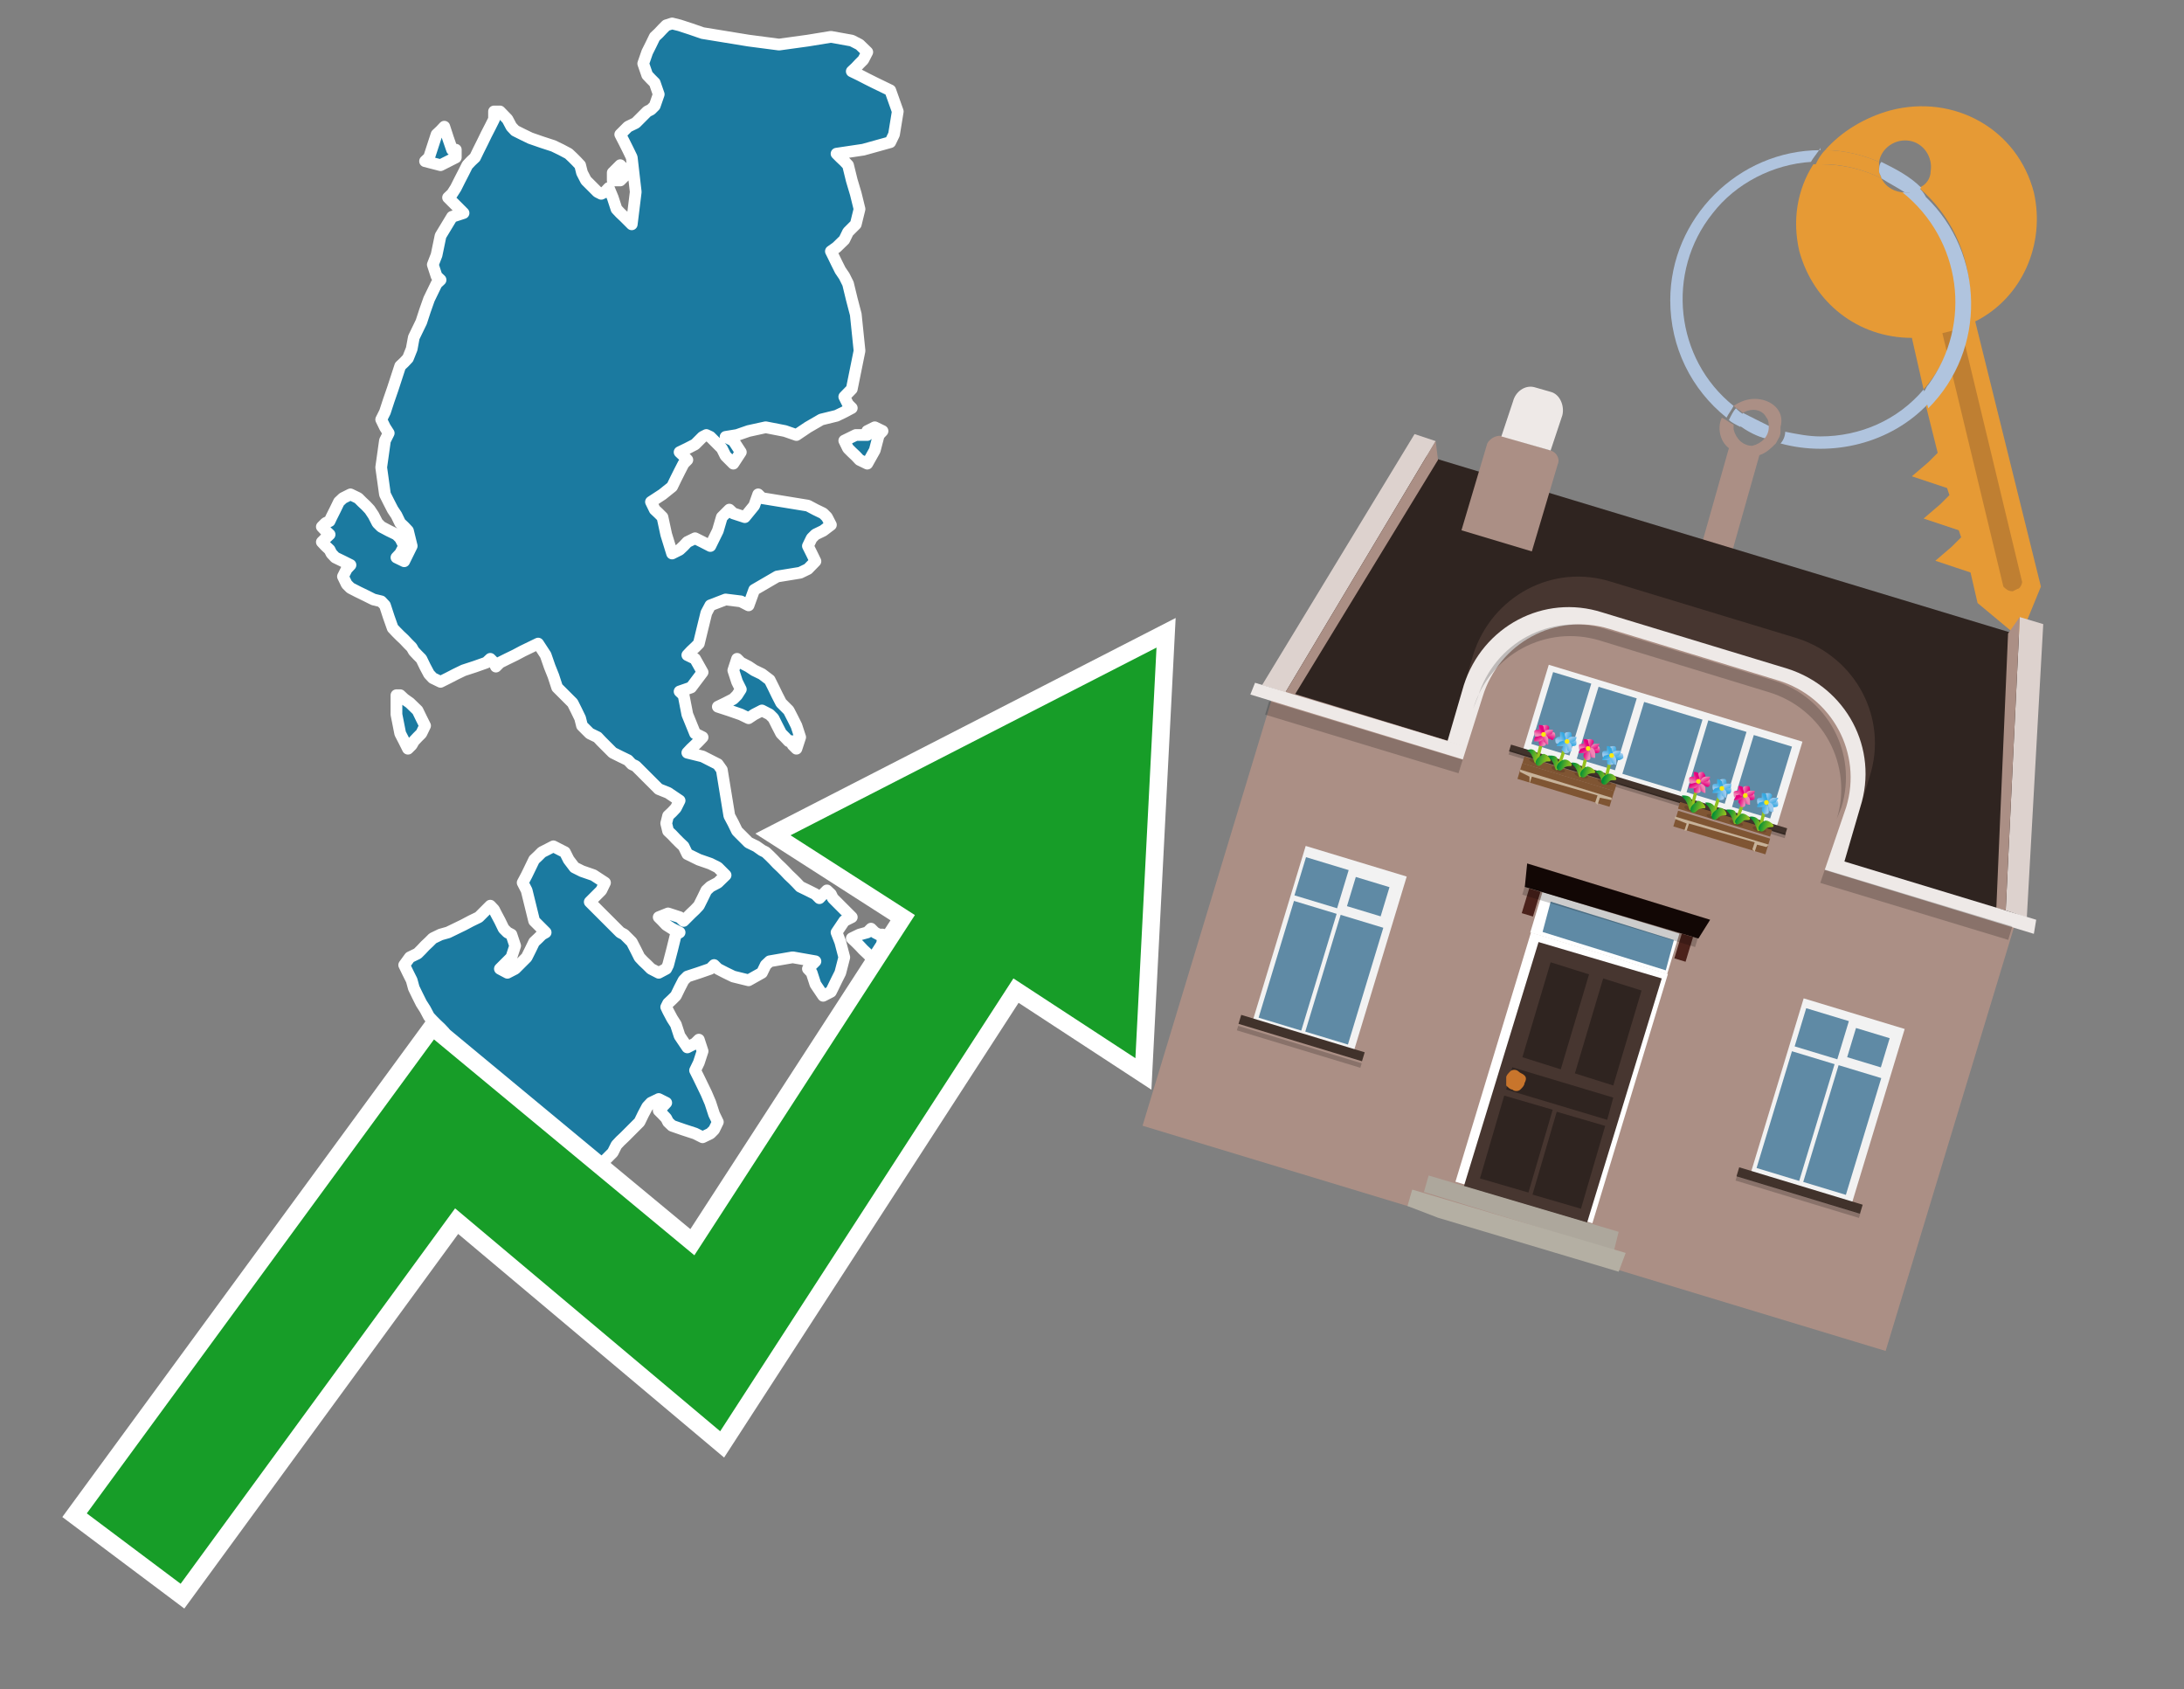 <?xml version="1.0" encoding="utf-8"?>
<!-- Generator: Adobe Illustrator 26.0.3, SVG Export Plug-In . SVG Version: 6.00 Build 0)  -->
<svg version="1.1" id="Text" xmlns="http://www.w3.org/2000/svg" xmlns:xlink="http://www.w3.org/1999/xlink" x="0px" y="0px"
	 width="93.1px" height="72px" viewBox="0 0 93.1 72" style="enable-background:new 0 0 93.1 72;" xml:space="preserve">
<rect x="0" y="0" width="93.1" height="72" fill="#808080" stroke="none"/>
<style type="text/css">
	.st0{fill:#1B7AA0;stroke:#FFFFFF;stroke-width:0.5;stroke-linejoin:round;}
	.st1{fill:none;stroke:#FFFFFF;stroke-width:1.5;stroke-miterlimit:10;}
	.st2{fill:#179D28;}
	.st3{fill:#E69A35;}
	.st4{fill:#B0C4DE;}
	.st5{fill:#AB8F85;}
	.st6{fill:#BF7F32;}
	.st7{fill-rule:evenodd;clip-rule:evenodd;fill:#2F2420;}
	.st8{fill:#EEE9E7;}
	.st9{fill:#DDD2CE;}
	.st10{fill-rule:evenodd;clip-rule:evenodd;fill:#EEE9E7;}
	.st11{opacity:0.2;}
	.st12{fill:#473630;}
	.st13{fill-rule:evenodd;clip-rule:evenodd;fill:#F2F2F2;}
	.st14{fill-rule:evenodd;clip-rule:evenodd;fill:#5F8AA5;}
	.st15{fill-rule:evenodd;clip-rule:evenodd;fill:#41322B;}
	.st16{opacity:0.2;fill-rule:evenodd;clip-rule:evenodd;}
	.st17{fill:#7F5533;}
	.st18{opacity:0.3;fill-rule:evenodd;clip-rule:evenodd;fill:#422918;}
	.st19{fill-rule:evenodd;clip-rule:evenodd;fill:none;stroke:#93C01F;stroke-width:0.136;stroke-miterlimit:10;}
	.st20{fill-rule:evenodd;clip-rule:evenodd;fill:url(#SVGID_1_);}
	.st21{fill-rule:evenodd;clip-rule:evenodd;fill:url(#SVGID_00000159439544013899105730000010794436957149551504_);}
	.st22{fill-rule:evenodd;clip-rule:evenodd;fill:url(#SVGID_00000016766165225406726280000000505180468966593437_);}
	.st23{fill-rule:evenodd;clip-rule:evenodd;fill:url(#SVGID_00000138572816780818773400000010267408933905641345_);}
	.st24{fill-rule:evenodd;clip-rule:evenodd;fill:url(#SVGID_00000089574715718184600920000012668515407225954199_);}
	.st25{fill-rule:evenodd;clip-rule:evenodd;fill:url(#SVGID_00000139288565578218110230000002061988234735745446_);}
	.st26{fill-rule:evenodd;clip-rule:evenodd;fill:url(#SVGID_00000119812314842832073160000012323025965525626241_);}
	.st27{fill-rule:evenodd;clip-rule:evenodd;fill:url(#SVGID_00000063621985610506508530000012902844821440427138_);}
	.st28{fill-rule:evenodd;clip-rule:evenodd;fill:#FCEA0D;}
	.st29{fill:url(#SVGID_00000065035027926840035000000018095813546708155014_);}
	.st30{fill:url(#SVGID_00000072990156721184094300000007228782519104905125_);}
	.st31{fill-rule:evenodd;clip-rule:evenodd;fill:url(#SVGID_00000158026599112233276090000018024482855076905091_);}
	.st32{fill-rule:evenodd;clip-rule:evenodd;fill:url(#SVGID_00000080916580921778309140000014816477858106681500_);}
	.st33{fill-rule:evenodd;clip-rule:evenodd;fill:url(#SVGID_00000119097048225518471860000001268945073022507951_);}
	.st34{fill-rule:evenodd;clip-rule:evenodd;fill:url(#SVGID_00000044153286513506947400000012144720774989678767_);}
	.st35{fill-rule:evenodd;clip-rule:evenodd;fill:url(#SVGID_00000107567644252760535830000011542286183141673860_);}
	.st36{fill-rule:evenodd;clip-rule:evenodd;fill:url(#SVGID_00000066510421781014220250000005220877302746913706_);}
	.st37{fill-rule:evenodd;clip-rule:evenodd;fill:url(#SVGID_00000094588347419788002230000013265531115137468830_);}
	.st38{fill-rule:evenodd;clip-rule:evenodd;fill:url(#SVGID_00000060010340990007010200000002570906539323204769_);}
	.st39{fill:url(#SVGID_00000003086464131338810900000015319743167474155689_);}
	.st40{fill:url(#SVGID_00000155125848781063204050000011689063200187815342_);}
	.st41{fill-rule:evenodd;clip-rule:evenodd;fill:url(#SVGID_00000149375158890570662160000015157237052076326574_);}
	.st42{fill-rule:evenodd;clip-rule:evenodd;fill:url(#SVGID_00000076600266129367129530000010616516160664068736_);}
	.st43{fill-rule:evenodd;clip-rule:evenodd;fill:url(#SVGID_00000083072069544721609720000000242901711290865812_);}
	.st44{fill-rule:evenodd;clip-rule:evenodd;fill:url(#SVGID_00000162318878291991293670000012579346418683101061_);}
	.st45{fill-rule:evenodd;clip-rule:evenodd;fill:url(#SVGID_00000109743148180802414630000001446035961668917898_);}
	.st46{fill-rule:evenodd;clip-rule:evenodd;fill:url(#SVGID_00000094614452726697905290000014825497838051305356_);}
	.st47{fill-rule:evenodd;clip-rule:evenodd;fill:url(#SVGID_00000161590324260459611820000009779458621439303067_);}
	.st48{fill-rule:evenodd;clip-rule:evenodd;fill:url(#SVGID_00000121248107547299185990000009171073026548487319_);}
	.st49{fill:url(#SVGID_00000137112213166825564130000002615414902462948744_);}
	.st50{fill:url(#SVGID_00000036222771314927888080000005308406325022065548_);}
	.st51{fill-rule:evenodd;clip-rule:evenodd;fill:url(#SVGID_00000049932387272608531900000012871612006691006631_);}
	.st52{fill-rule:evenodd;clip-rule:evenodd;fill:url(#SVGID_00000155143052145189854940000008012927715846630074_);}
	.st53{fill-rule:evenodd;clip-rule:evenodd;fill:url(#SVGID_00000085239527134232921260000007493603213675321508_);}
	.st54{fill-rule:evenodd;clip-rule:evenodd;fill:url(#SVGID_00000030447759232711102990000015884209241841420971_);}
	.st55{fill-rule:evenodd;clip-rule:evenodd;fill:url(#SVGID_00000013894894018762089370000012580543168500932781_);}
	.st56{fill-rule:evenodd;clip-rule:evenodd;fill:url(#SVGID_00000035500876230461673060000018325786832283262602_);}
	.st57{fill-rule:evenodd;clip-rule:evenodd;fill:url(#SVGID_00000157993056807932826030000002652412942423507858_);}
	.st58{fill-rule:evenodd;clip-rule:evenodd;fill:url(#SVGID_00000131331766646366406450000005236374735720153237_);}
	.st59{fill:url(#SVGID_00000098196746323483015000000003173801014485123768_);}
	.st60{fill:url(#SVGID_00000114778748127602585050000000732982680249519015_);}
	.st61{fill:#C7B299;}
	.st62{fill-rule:evenodd;clip-rule:evenodd;fill:url(#SVGID_00000016060424956505081880000001946318336045259675_);}
	.st63{fill-rule:evenodd;clip-rule:evenodd;fill:url(#SVGID_00000133488205833027712760000008438536712592680375_);}
	.st64{fill-rule:evenodd;clip-rule:evenodd;fill:url(#SVGID_00000052075873617809440380000013551356526574892955_);}
	.st65{fill-rule:evenodd;clip-rule:evenodd;fill:url(#SVGID_00000088106235051574543890000016484050853021165237_);}
	.st66{fill-rule:evenodd;clip-rule:evenodd;fill:url(#SVGID_00000165919309754191540070000003743224843621038783_);}
	.st67{fill-rule:evenodd;clip-rule:evenodd;fill:url(#SVGID_00000018197099240433353660000001552328244935281794_);}
	.st68{fill-rule:evenodd;clip-rule:evenodd;fill:url(#SVGID_00000067230607935535669270000011330142651288495761_);}
	.st69{fill-rule:evenodd;clip-rule:evenodd;fill:url(#SVGID_00000076571460821778518450000017993662604088078746_);}
	.st70{fill:url(#SVGID_00000114765438093279312930000005852460799084776852_);}
	.st71{fill:url(#SVGID_00000078012953994429650660000005129960552490126488_);}
	.st72{fill-rule:evenodd;clip-rule:evenodd;fill:url(#SVGID_00000178169822446849380470000016816896624633946501_);}
	.st73{fill-rule:evenodd;clip-rule:evenodd;fill:url(#SVGID_00000096750330370598431090000015666286842265339052_);}
	.st74{fill-rule:evenodd;clip-rule:evenodd;fill:url(#SVGID_00000042000836704962333210000013964647407699563706_);}
	.st75{fill-rule:evenodd;clip-rule:evenodd;fill:url(#SVGID_00000060016763480148304500000007485524700725063063_);}
	.st76{fill-rule:evenodd;clip-rule:evenodd;fill:url(#SVGID_00000105421933052936816350000005748766938444838279_);}
	.st77{fill-rule:evenodd;clip-rule:evenodd;fill:url(#SVGID_00000134928906197753474540000004536153155367153568_);}
	.st78{fill-rule:evenodd;clip-rule:evenodd;fill:url(#SVGID_00000022545196481231706910000015646553637264954515_);}
	.st79{fill-rule:evenodd;clip-rule:evenodd;fill:url(#SVGID_00000096055636811756250580000005312969699299564682_);}
	.st80{fill:url(#SVGID_00000021805636278898492480000011916288247091951514_);}
	.st81{fill:url(#SVGID_00000105400522307322276980000008648275209297306556_);}
	.st82{fill-rule:evenodd;clip-rule:evenodd;fill:url(#SVGID_00000163045853185579366440000015642890991298531992_);}
	.st83{fill-rule:evenodd;clip-rule:evenodd;fill:url(#SVGID_00000032638905811825110570000014994868590292293821_);}
	.st84{fill-rule:evenodd;clip-rule:evenodd;fill:url(#SVGID_00000146491230277077919060000005312522203144566968_);}
	.st85{fill-rule:evenodd;clip-rule:evenodd;fill:url(#SVGID_00000021103604420022874950000008471914068507681945_);}
	.st86{fill-rule:evenodd;clip-rule:evenodd;fill:url(#SVGID_00000024705917549736478130000013955953816357887913_);}
	.st87{fill-rule:evenodd;clip-rule:evenodd;fill:url(#SVGID_00000158711512524807076830000008086744128850890152_);}
	.st88{fill-rule:evenodd;clip-rule:evenodd;fill:url(#SVGID_00000005945618190935639120000007939625363907043722_);}
	.st89{fill-rule:evenodd;clip-rule:evenodd;fill:url(#SVGID_00000037656906418424788780000014463319767190702212_);}
	.st90{fill:url(#SVGID_00000012462996813467257470000010224521338004002488_);}
	.st91{fill:url(#SVGID_00000015324771418555251460000017754756869700545197_);}
	.st92{fill-rule:evenodd;clip-rule:evenodd;fill:url(#SVGID_00000160908004729308893420000017460874242757760384_);}
	.st93{fill-rule:evenodd;clip-rule:evenodd;fill:url(#SVGID_00000120529805593699475200000013237453170264975793_);}
	.st94{fill-rule:evenodd;clip-rule:evenodd;fill:url(#SVGID_00000153704208430153335540000000104687134109712285_);}
	.st95{fill-rule:evenodd;clip-rule:evenodd;fill:url(#SVGID_00000005959250983018896750000006857193039100717720_);}
	.st96{fill-rule:evenodd;clip-rule:evenodd;fill:url(#SVGID_00000079471439481731122260000003006610166990721950_);}
	.st97{fill-rule:evenodd;clip-rule:evenodd;fill:url(#SVGID_00000031913536392928047320000017000643142492002951_);}
	.st98{fill-rule:evenodd;clip-rule:evenodd;fill:url(#SVGID_00000035513700918618213910000008451054490426695863_);}
	.st99{fill-rule:evenodd;clip-rule:evenodd;fill:url(#SVGID_00000065772582756424851280000012322467498145095060_);}
	.st100{fill:url(#SVGID_00000110453851210174731670000010361007528889231033_);}
	.st101{fill:url(#SVGID_00000052788748249185132430000002454208878041066658_);}
	.st102{fill-rule:evenodd;clip-rule:evenodd;fill:#FFFFFF;}
	.st103{fill:#2F2420;}
	.st104{fill:#C8752C;}
	.st105{fill:#5F8AA5;}
	.st106{fill-rule:evenodd;clip-rule:evenodd;fill:#ADA79C;}
	.st107{fill-rule:evenodd;clip-rule:evenodd;fill:#B4AFA3;}
	.st108{fill:#120705;}
	.st109{fill:#4B221B;}
</style>
<path class="st0" d="M17.06,29.63L17.23,29.79L17.47,29.96L17.8,30.28L17.96,30.61L18.12,30.93L17.96,31.26L17.8,31.42L17.64,31.59L17.55,31.75L17.39,31.91L17.23,31.59L17.06,31.26L16.9,30.45L16.9,29.63ZM21.31,4.75L21.63,5.08L21.8,5.4L21.96,5.57L22.28,5.73L22.61,5.89L23.1,6.06L23.59,6.22L23.92,6.38L24.24,6.55L24.41,6.71L24.57,6.87L24.73,7.04L24.81,7.36L24.98,7.69L25.14,7.85L25.3,8.01L25.47,8.18L25.63,8.26L25.79,8.18L25.95,8.01L26.12,8.42L26.28,8.91L26.44,9.08L26.61,9.24L26.77,9.4L26.93,9.56L27.1,8.18L26.93,6.71L26.77,6.38L26.61,6.06L26.44,5.73L26.77,5.4L27.1,5.24L27.26,5.08L27.42,4.92L27.59,4.75L27.75,4.67L27.91,4.51L28.08,4.02L27.91,3.53L27.75,3.37L27.59,3.2L27.42,2.71L27.59,2.22L27.75,1.9L27.91,1.57L28.08,1.41L28.24,1.24L28.4,1.08L28.65,1.0L28.97,1.08L29.46,1.24L29.95,1.41L30.93,1.57L31.91,1.73L33.21,1.9L34.44,1.73L35.42,1.57L36.31,1.73L36.64,1.9L36.97,2.22L36.8,2.55L36.64,2.71L36.48,2.88L36.31,3.04L36.64,3.2L36.97,3.37L37.29,3.53L37.62,3.69L37.95,3.85L38.27,4.75L38.11,5.73L37.95,6.06L36.8,6.38L35.66,6.55L35.82,6.71L35.99,6.87L36.15,7.04L36.31,7.69L36.48,8.26L36.64,8.91L36.48,9.56L36.31,9.73L36.15,9.89L35.99,10.22L35.66,10.54L35.42,10.71L35.5,10.87L35.66,11.2L35.82,11.52L35.99,11.77L36.15,12.09L36.31,12.75L36.48,13.4L36.64,14.95L36.31,16.58L35.99,16.91L36.15,17.23L36.31,17.39L35.99,17.56L35.66,17.72L35.01,17.88L34.44,18.21L33.95,18.54L33.46,18.37L32.64,18.21L31.91,18.37L31.42,18.54L30.93,18.62L31.26,18.78L31.58,19.27L31.26,19.76L30.93,19.43L30.77,19.11L30.6,18.94L30.44,18.78L30.28,18.62L30.11,18.54L29.95,18.62L29.79,18.78L29.63,18.94L29.3,19.11L28.97,19.27L29.14,19.43L29.3,19.6L29.14,19.76L28.97,20.09L28.81,20.41L28.65,20.74L28.24,21.07L27.75,21.39L27.91,21.72L28.08,21.88L28.24,22.04L28.4,22.78L28.65,23.59L28.97,23.43L29.14,23.27L29.3,23.1L29.63,22.94L29.95,23.1L30.28,23.27L30.6,22.62L30.77,22.04L30.93,21.88L31.09,21.72L31.26,21.88L31.75,22.04L32.15,21.55L32.32,21.07L32.48,21.23L33.46,21.39L34.44,21.55L34.76,21.72L35.09,21.88L35.25,22.04L35.42,22.37L35.09,22.62L34.76,22.78L34.6,22.94L34.44,23.27L34.6,23.59L34.76,23.92L34.44,24.25L34.11,24.41L33.13,24.57L32.15,25.14L31.91,25.8L31.58,25.63L30.93,25.55L30.28,25.8L30.11,26.12L29.95,26.77L29.79,27.43L29.63,27.59L29.46,27.75L29.3,27.92L29.63,28.08L29.95,28.65L29.46,29.3L28.97,29.47L29.14,29.63L29.3,30.45L29.63,31.26L29.95,31.42L29.79,31.59L29.63,31.75L29.46,31.91L29.3,32.08L29.95,32.24L30.6,32.57L30.77,32.81L30.93,33.79L31.09,34.77L31.26,35.09L31.42,35.42L31.58,35.58L31.75,35.75L31.91,35.91L32.24,36.07L32.48,36.24L32.64,36.32L32.81,36.48L32.97,36.64L33.13,36.81L33.3,36.97L33.46,37.13L33.62,37.3L33.79,37.46L33.95,37.62L34.11,37.79L34.44,37.95L34.76,38.11L34.93,38.28L35.09,38.11L35.25,37.95L35.42,38.11L35.5,38.28L35.66,38.44L35.82,38.6L35.99,38.77L36.15,38.93L36.31,39.09L35.99,39.25L35.66,39.74L35.82,40.15L35.99,40.8L35.82,41.46L35.66,41.78L35.5,42.11L35.42,42.27L35.09,42.44L34.76,41.95L34.6,41.46L34.44,41.29L34.6,41.13L34.76,40.97L33.79,40.8L32.81,40.97L32.64,41.13L32.48,41.46L31.91,41.78L31.26,41.62L30.93,41.46L30.6,41.29L30.44,41.13L30.28,41.29L29.79,41.46L29.3,41.62L29.14,41.78L28.97,42.11L28.81,42.44L28.65,42.6L28.48,42.76L28.4,42.92L28.48,43.09L28.65,43.41L28.81,43.66L28.97,44.15L29.3,44.64L29.63,44.47L29.79,44.31L29.95,44.8L29.79,45.29L29.63,45.62L29.79,45.94L29.95,46.27L30.11,46.6L30.28,47.0L30.44,47.49L30.6,47.82L30.44,48.15L30.28,48.31L29.95,48.47L29.63,48.31L29.14,48.15L28.65,47.98L28.48,47.82L28.4,47.66L28.24,47.49L28.08,47.33L28.24,47.17L28.4,47.0L28.08,46.84L27.75,47.0L27.59,47.17L27.42,47.49L27.26,47.82L27.1,47.98L26.93,48.15L26.77,48.31L26.61,48.47L26.44,48.63L26.28,48.8L26.12,49.12L25.79,49.45L25.47,49.61L25.3,49.78L25.14,49.94L24.98,50.1L24.81,50.18L24.98,50.35L25.14,50.67L24.89,51.0L24.57,50.84L24.41,50.67L24.24,50.35L24.08,50.1L23.92,49.94L23.75,49.78L23.59,49.61L23.43,49.45L23.26,48.96L23.1,48.47L22.94,48.31L22.77,48.15L22.61,47.98L22.45,47.82L22.28,47.66L22.12,47.49L21.96,47.33L21.8,47.17L21.63,47.0L21.47,46.84L21.31,46.76L21.14,46.6L21.06,46.43L20.9,46.27L20.73,46.11L20.57,45.94L20.41,45.78L20.25,45.62L20.08,45.45L19.92,45.29L19.76,45.13L19.59,44.96L19.43,44.8L19.27,44.64L19.1,44.31L18.94,43.99L18.78,43.82L18.61,43.66L18.45,43.5L18.29,43.33L18.12,43.01L17.96,42.76L17.8,42.44L17.64,42.11L17.55,41.78L17.39,41.46L17.23,41.13L17.47,40.8L17.8,40.64L17.96,40.48L18.12,40.31L18.29,40.15L18.45,39.99L18.78,39.83L19.1,39.74L19.43,39.58L19.76,39.42L20.08,39.25L20.41,39.09L20.57,38.93L20.73,38.77L20.9,38.6L21.06,38.77L21.14,38.93L21.31,39.25L21.47,39.58L21.63,39.74L21.8,39.83L21.96,40.31L21.8,40.8L21.63,40.97L21.47,41.13L21.31,41.29L21.63,41.46L21.96,41.29L22.12,41.13L22.28,40.97L22.45,40.8L22.61,40.48L22.77,40.15L22.94,39.99L23.1,39.83L23.26,39.74L23.1,39.58L22.94,39.42L22.77,39.25L22.61,38.6L22.45,37.95L22.28,37.62L22.45,37.3L22.61,36.97L22.77,36.64L22.94,36.48L23.1,36.32L23.26,36.24L23.59,36.07L23.92,36.24L24.08,36.32L24.24,36.64L24.49,36.97L24.81,37.13L25.3,37.3L25.79,37.62L25.63,37.95L25.47,38.11L25.3,38.28L25.14,38.44L25.3,38.6L25.47,38.77L25.63,38.93L25.79,39.09L25.95,39.25L26.12,39.42L26.28,39.58L26.44,39.74L26.61,39.83L26.77,39.99L26.93,40.15L27.1,40.48L27.26,40.8L27.42,40.97L27.59,41.13L27.75,41.29L28.08,41.46L28.4,41.29L28.48,41.13L28.65,40.48L28.81,39.83L28.97,39.74L28.65,39.58L28.4,39.42L28.24,39.25L28.08,39.09L28.48,38.93L28.97,39.09L29.14,39.25L29.3,39.09L29.46,38.93L29.63,38.77L29.79,38.6L29.95,38.28L30.11,37.95L30.28,37.79L30.6,37.62L30.93,37.3L30.6,36.97L30.28,36.81L29.79,36.64L29.3,36.4L29.14,36.07L28.97,35.91L28.81,35.75L28.65,35.58L28.48,35.42L28.4,35.09L28.48,34.77L28.65,34.61L28.81,34.44L28.97,34.12L28.48,33.79L28.08,33.63L27.91,33.46L27.75,33.3L27.59,33.14L27.42,32.97L27.26,32.81L27.1,32.65L26.93,32.57L26.77,32.4L26.44,32.24L26.12,32.08L25.95,31.91L25.79,31.75L25.63,31.59L25.47,31.42L25.14,31.26L24.81,30.93L24.73,30.61L24.57,30.28L24.41,29.96L24.24,29.79L24.08,29.63L23.92,29.47L23.75,29.3L23.59,28.81L23.43,28.41L23.26,27.92L22.94,27.43L22.61,27.59L22.28,27.75L21.96,27.92L21.63,28.08L21.31,28.24L21.14,28.41L21.06,28.24L20.9,28.08L20.73,28.24L20.25,28.41L19.76,28.57L19.43,28.73L19.1,28.9L18.78,29.06L18.45,28.9L18.29,28.73L18.12,28.41L17.96,28.08L17.8,27.92L17.64,27.75L17.55,27.59L17.39,27.43L17.23,27.26L17.06,27.1L16.9,26.94L16.74,26.77L16.57,26.29L16.41,25.8L16.25,25.63L15.92,25.55L15.6,25.39L15.27,25.23L14.94,25.06L14.78,24.9L14.62,24.57L14.78,24.25L14.94,24.08L14.62,23.92L14.29,23.76L14.13,23.59L14.05,23.43L13.88,23.27L13.72,23.1L13.88,22.94L14.05,22.78L13.88,22.62L13.72,22.45L13.88,22.29L14.05,22.21L14.13,22.04L14.29,21.72L14.45,21.39L14.62,21.23L14.94,21.07L15.27,21.23L15.43,21.39L15.6,21.55L15.76,21.72L15.92,21.96L16.09,22.29L16.25,22.45L16.57,22.62L16.9,22.78L17.06,22.94L17.23,23.27L17.06,23.59L16.9,23.76L17.23,23.92L17.55,23.27L17.39,22.62L17.23,22.45L17.06,22.29L16.9,21.96L16.74,21.72L16.57,21.39L16.41,21.07L16.25,19.92L16.41,18.78L16.57,18.46L16.41,18.21L16.25,17.88L16.41,17.56L16.57,17.07L16.74,16.58L16.9,16.09L17.06,15.6L17.23,15.44L17.39,15.27L17.55,14.87L17.64,14.38L17.8,14.05L17.96,13.72L18.12,13.23L18.29,12.75L18.45,12.42L18.61,12.09L18.78,11.93L18.61,11.77L18.45,11.28L18.61,10.87L18.78,10.05L19.27,9.24L19.76,9.08L19.59,8.91L19.43,8.75L19.27,8.59L19.1,8.42L19.27,8.26L19.43,8.01L19.59,7.69L19.76,7.36L19.92,7.04L20.08,6.87L20.25,6.71L20.41,6.38L20.57,6.06L20.73,5.73L20.9,5.4L21.06,5.08L21.06,4.75ZM19.43,6.71L18.78,7.04L18.12,6.87L18.29,6.71L18.45,6.22L18.61,5.73L18.78,5.57L18.94,5.4L19.1,5.89L19.27,6.38L19.43,6.38ZM33.62,31.59L33.46,31.42L33.3,31.26L33.13,30.93L32.97,30.61L32.81,30.45L32.48,30.28L32.15,30.45L31.91,30.61L31.58,30.45L31.09,30.28L30.6,30.12L30.93,29.96L31.26,29.79L31.42,29.63L31.58,29.38L31.42,29.06L31.26,28.57L31.42,28.08L31.58,28.24L31.91,28.41L32.15,28.57L32.48,28.73L32.81,28.98L32.97,29.3L33.13,29.63L33.3,29.96L33.46,30.12L33.62,30.28L33.79,30.61L33.95,30.93L34.11,31.42L33.95,31.91L33.79,31.75L33.79,31.59ZM26.12,7.36L26.44,7.04L26.77,7.36L26.44,7.69L26.12,7.69ZM37.62,40.48L37.46,41.13L37.29,40.97L37.13,40.8L36.97,40.64L36.8,40.48L36.64,40.31L36.48,40.15L36.31,39.99L36.64,39.83L36.97,39.74L37.13,39.58L37.29,39.74L37.46,39.83L37.62,39.83ZM36.97,18.37L37.29,18.21L37.62,18.37L37.46,18.54L37.29,19.19L36.97,19.76L36.64,19.6L36.48,19.43L36.31,19.27L36.15,19.11L35.99,18.78L36.48,18.54L36.97,18.54Z"/>
<polygon class="st1" points="49.3,27.6 33.7,35.6 39,39 29.6,53.5 18.5,44.3 3.7,64.5 7.7,67.5 19.4,51.5 30.7,61 43.2,41.7 
	48.4,45.1 "/>
<polygon class="st2" points="49.3,27.6 33.7,35.6 39,39 29.6,53.5 18.5,44.3 3.7,64.5 7.7,67.5 19.4,51.5 30.7,61 43.2,41.7 
	48.4,45.1 "/>
<path class="st3" d="M80.2,7.6c0-0.1-0.1-0.2-0.1-0.3c0-0.1,0-0.3,0-0.4c-0.7-0.3-1.5-0.5-2.3-0.5c-0.2,0.2-0.3,0.4-0.4,0.6
	c0.1,0,0.2,0,0.3,0C78.5,7,79.4,7.2,80.2,7.6z"/>
<path class="st4" d="M77.6,6.4c-3.5,0-6.4,2.9-6.4,6.4c0,2,0.9,3.8,2.4,5c0.1-0.2,0.2-0.3,0.3-0.5c-2.5-2-2.9-5.7-0.9-8.2
	c1-1.3,2.6-2.1,4.2-2.2c0.1-0.2,0.3-0.4,0.4-0.6V6.4z"/>
<path class="st3" d="M84.2,13.7c2-1,3-3.3,2.5-5.5C86,5.5,83.3,4,80.6,4.7c-1.1,0.3-2.1,0.9-2.8,1.7c0.8,0,1.6,0.2,2.3,0.5
	c0.1-0.6,0.7-1,1.3-0.9c0.6,0.1,1,0.7,0.9,1.3c0,0.3-0.2,0.6-0.5,0.7c2.7,2.3,2.9,6.4,0.6,9c-0.1,0.1-0.2,0.2-0.3,0.3l0.5,2
	l-0.4,0.4l-0.7,0.6l0.9,0.3l0.6,0.2l0.1,0.3l-0.4,0.4L82,22.1l0.9,0.3l0.6,0.2l0.1,0.3l-0.4,0.4l-0.7,0.6l0.9,0.3l0.6,0.2l0.3,1.3
	l1.8,1.5L87,25L84.2,13.7z"/>
<path class="st3" d="M81.2,8.2c-0.4,0-0.8-0.2-1-0.6C79.4,7.2,78.5,7,77.6,7c-0.1,0-0.2,0-0.3,0c-0.7,1.1-0.9,2.4-0.6,3.7
	c0.6,2.2,2.5,3.7,4.8,3.7l0.5,2.2c2.1-2.4,1.9-6.1-0.6-8.2C81.3,8.3,81.2,8.3,81.2,8.2z"/>
<path class="st4" d="M74.1,18.1c0.4,0.3,0.8,0.5,1.2,0.6c0.1-0.1,0.2-0.3,0.2-0.5l0,0c-0.4-0.2-0.8-0.4-1.2-0.6
	C74.2,17.8,74.1,17.9,74.1,18.1z"/>
<path class="st4" d="M74.4,17.7c-0.2-0.1-0.3-0.2-0.4-0.3c-0.1,0.1-0.2,0.3-0.3,0.5c0.1,0.1,0.3,0.2,0.5,0.3
	C74.1,17.9,74.2,17.8,74.4,17.7z"/>
<path class="st5" d="M74.8,17c-0.3,0-0.6,0.1-0.9,0.3c0.1,0.1,0.3,0.2,0.4,0.3c0.3-0.2,0.8-0.2,1,0.2c0.1,0.1,0.1,0.3,0.1,0.4l0,0
	c0,0.4-0.3,0.7-0.7,0.8c-0.4,0-0.7-0.3-0.8-0.7c0,0,0,0,0-0.1v-0.1c-0.2-0.1-0.3-0.2-0.5-0.3c-0.2,0.4-0.1,1,0.3,1.3l-1.5,5.3
	l1.3,0.3l1.5-5.3c0.3-0.1,0.5-0.3,0.7-0.5c0.1-0.2,0.2-0.3,0.2-0.5c0-0.1,0-0.1,0-0.2C76.1,17.5,75.5,17,74.8,17z"/>
<path class="st6" d="M86,25.1l-0.2,0.1c-0.2,0-0.3-0.1-0.4-0.2l0,0l-2.6-10.8l0.8-0.2l2.6,10.8C86.2,24.9,86.1,25.1,86,25.1L86,25.1
	z"/>
<path class="st4" d="M80.1,7.3c0,0.1,0.1,0.2,0.1,0.3c0.3,0.2,0.7,0.4,1,0.6c0.1,0,0.2,0,0.3,0c0.1,0,0.3-0.1,0.4-0.2
	c-0.5-0.5-1.1-0.8-1.7-1.1C80.1,7,80.1,7.2,80.1,7.3z"/>
<path class="st4" d="M77.6,18.6c-0.5,0-1-0.1-1.5-0.2c0,0.2-0.1,0.4-0.2,0.5c2.2,0.6,4.7,0,6.3-1.7L82,16.6
	C80.9,17.9,79.3,18.6,77.6,18.6z"/>
<path class="st4" d="M81.8,8c-0.1,0.1-0.2,0.1-0.4,0.2c-0.1,0-0.2,0-0.3,0c2.5,2,3,5.6,1.1,8.2c-0.1,0.1-0.1,0.2-0.2,0.3l0.2,0.7
	c2.5-2.5,2.4-6.6-0.1-9C82,8.2,81.9,8.1,81.8,8L81.8,8z"/>
<g>
	<rect x="50.8" y="33.7" transform="matrix(0.957 0.29 -0.29 0.957 15.517 -17.666)" class="st5" width="33.1" height="19.5"/>
	<polygon class="st7" points="86.5,27.2 60.4,19.3 54.3,29.3 86,39 	"/>
	<path class="st5" d="M64.1,18.6l2,0.6c0.3,0.1,0.4,0.4,0.3,0.6l-1.1,3.7l-3-0.9l1.1-3.7C63.5,18.7,63.8,18.5,64.1,18.6z"/>
	<path class="st8" d="M65.4,16.5l0.7,0.2c0.4,0.1,0.6,0.6,0.5,1l-0.5,1.5L64,18.6l0.5-1.5C64.6,16.7,65,16.4,65.4,16.5z"/>
	<polygon class="st9" points="86.1,26.3 87.1,26.6 86.4,39.1 85.5,38.8 	"/>
	<polygon class="st5" points="85.6,27 86.1,26.3 85.5,38.8 85.1,38.7 	"/>
	<polygon class="st9" points="61.2,18.8 60.3,18.5 53.8,29.2 54.8,29.5 	"/>
	<polygon class="st5" points="61.3,19.6 61.2,18.8 54.8,29.5 55.2,29.6 	"/>
	<polygon class="st10" points="86.8,39.2 86.7,39.8 53.3,29.6 53.5,29.1 59.8,31 86.8,39.2 	"/>
	<rect x="53.3" y="34.7" transform="matrix(0.957 0.29 -0.29 0.957 13.159 -18.781)" class="st11" width="33.1" height="0.6"/>
	<g>
		<path class="st12" d="M62.1,30.3l0.7-2.4c0.8-2.5,3.4-3.9,5.9-3.1l7.9,2.4c2.5,0.8,3.9,3.4,3.1,5.9L79,35.4"/>
		<path class="st8" d="M61.7,31.6l0.7-2.4c0.8-2.5,3.4-3.9,5.9-3.1l7.9,2.4c2.5,0.8,3.9,3.4,3.1,5.9l-0.7,2.4"/>
		<path class="st5" d="M77.4,38.2l-15.4-4.7l1.2-3.8c0.7-2.3,3.1-3.6,5.4-2.9l7.2,2.2c2.3,0.7,3.6,3.1,2.9,5.4L77.4,38.2z"/>
		<path class="st11" d="M75.6,29l-7.2-2.2c-2.3-0.7-4.7,0.6-5.4,2.9l-0.2,0.5c0.7-2.3,3.1-3.6,5.4-2.9l7.2,2.2
			c2.3,0.7,3.6,3.1,2.9,5.4l0.2-0.5C79.2,32.1,77.9,29.7,75.6,29z"/>
		<g>
			<g>
				
					<rect x="65.2" y="29.9" transform="matrix(-0.957 -0.29 0.29 -0.957 129.459 82.769)" class="st13" width="11.3" height="3.8"/>
				<g>
					
						<rect x="65" y="29.6" transform="matrix(0.29 -0.957 0.957 0.29 18.101 85.328)" class="st14" width="3.2" height="1.7"/>
				</g>
				<g>
					
						<rect x="66.9" y="30.2" transform="matrix(0.29 -0.957 0.957 0.29 18.914 87.599)" class="st14" width="3.2" height="1.7"/>
				</g>
				<g>
					
						<rect x="69.2" y="30.5" transform="matrix(0.29 -0.957 0.957 0.29 19.902 90.359)" class="st14" width="3.2" height="2.6"/>
				</g>
				<g>
					
						<rect x="71.6" y="31.6" transform="matrix(0.29 -0.957 0.957 0.29 20.89 93.12)" class="st14" width="3.2" height="1.7"/>
				</g>
				<g>
					
						<rect x="73.5" y="32.2" transform="matrix(0.29 -0.957 0.957 0.29 21.703 95.391)" class="st14" width="3.2" height="1.7"/>
				</g>
				
					<rect x="64.2" y="33.4" transform="matrix(-0.957 -0.29 0.29 -0.957 127.85 86.171)" class="st15" width="12.3" height="0.3"/>
				
					<rect x="64.1" y="33.8" transform="matrix(-0.957 -0.29 0.29 -0.957 127.619 86.659)" class="st16" width="12.3" height="0.2"/>
			</g>
			<g>
				
					<rect x="66.7" y="30.9" transform="matrix(0.29 -0.957 0.957 0.29 15.981 87.403)" class="st17" width="0.3" height="4.1"/>
				<g>
					<g>
						
							<ellipse transform="matrix(0.29 -0.957 0.957 0.29 15.38 85.703)" class="st18" cx="65.5" cy="32.5" rx="0.1" ry="0.3"/>
						<g>
							<line class="st19" x1="65.8" y1="31.3" x2="65.5" y2="32.5"/>
							<g>
								
									<linearGradient id="SVGID_1_" gradientUnits="userSpaceOnUse" x1="78.854" y1="30.426" x2="79.111" y2="30.426" gradientTransform="matrix(0.957 0.29 -0.29 0.957 -0.858 -20.96)">
									<stop  offset="0" style="stop-color:#EF87B5"/>
									<stop  offset="0.406" style="stop-color:#EB4B9C"/>
									<stop  offset="0.806" style="stop-color:#E71586"/>
									<stop  offset="1" style="stop-color:#E5007E"/>
								</linearGradient>
								<path class="st20" d="M66,31.1c0,0.1-0.1,0.2-0.2,0.2c-0.1,0-0.1-0.2-0.1-0.3s0.1-0.1,0.2-0.1S66.1,31,66,31.1z"/>
								
									<linearGradient id="SVGID_00000121257631272093293000000006993105435394218386_" gradientUnits="userSpaceOnUse" x1="-411.5" y1="45.016" x2="-411.244" y2="45.016" gradientTransform="matrix(-0.957 -0.29 0.29 -0.957 -340.985 -44.741)">
									<stop  offset="0" style="stop-color:#EF87B5"/>
									<stop  offset="0.406" style="stop-color:#EB4B9C"/>
									<stop  offset="0.806" style="stop-color:#E71586"/>
									<stop  offset="1" style="stop-color:#E5007E"/>
								</linearGradient>
								
									<path style="fill-rule:evenodd;clip-rule:evenodd;fill:url(#SVGID_00000121257631272093293000000006993105435394218386_);" d="
									M65.6,31.6c0-0.1,0.1-0.2,0.2-0.2s0.1,0.2,0.1,0.3s-0.1,0.1-0.2,0.1S65.6,31.7,65.6,31.6z"/>
								
									<linearGradient id="SVGID_00000047756371711972038970000005468391086644972974_" gradientUnits="userSpaceOnUse" x1="-160.782" y1="-220.292" x2="-160.525" y2="-220.292" gradientTransform="matrix(-0.29 0.957 -0.957 -0.29 -191.371 121.204)">
									<stop  offset="0" style="stop-color:#EF87B5"/>
									<stop  offset="0.406" style="stop-color:#EB4B9C"/>
									<stop  offset="0.806" style="stop-color:#E71586"/>
									<stop  offset="1" style="stop-color:#E5007E"/>
								</linearGradient>
								
									<path style="fill-rule:evenodd;clip-rule:evenodd;fill:url(#SVGID_00000047756371711972038970000005468391086644972974_);" d="
									M66.1,31.5c-0.1,0-0.2-0.1-0.2-0.2c0-0.1,0.2-0.1,0.3-0.1c0.1,0,0.1,0.1,0.1,0.2C66.2,31.5,66.2,31.6,66.1,31.5z"/>
								
									<linearGradient id="SVGID_00000182509770351279255220000000939102008476306842_" gradientUnits="userSpaceOnUse" x1="-171.864" y1="295.735" x2="-171.608" y2="295.735" gradientTransform="matrix(0.29 -0.957 0.957 0.29 -167.59 -218.923)">
									<stop  offset="0" style="stop-color:#EF87B5"/>
									<stop  offset="0.406" style="stop-color:#EB4B9C"/>
									<stop  offset="0.806" style="stop-color:#E71586"/>
									<stop  offset="1" style="stop-color:#E5007E"/>
								</linearGradient>
								
									<path style="fill-rule:evenodd;clip-rule:evenodd;fill:url(#SVGID_00000182509770351279255220000000939102008476306842_);" d="
									M65.6,31.1c0.1,0,0.2,0.1,0.2,0.2c0,0.1-0.2,0.1-0.3,0.1c-0.1,0-0.1-0.1-0.1-0.2C65.4,31.1,65.5,31.1,65.6,31.1z"/>
								
									<linearGradient id="SVGID_00000148621770842029385170000005125559563877588119_" gradientUnits="userSpaceOnUse" x1="10.961" y1="-144.563" x2="11.218" y2="-144.563" gradientTransform="matrix(0.471 0.882 -0.882 0.471 -66.671 89.578)">
									<stop  offset="0" style="stop-color:#EF87B5"/>
									<stop  offset="0.406" style="stop-color:#EB4B9C"/>
									<stop  offset="0.806" style="stop-color:#E71586"/>
									<stop  offset="1" style="stop-color:#E5007E"/>
								</linearGradient>
								
									<path style="fill-rule:evenodd;clip-rule:evenodd;fill:url(#SVGID_00000148621770842029385170000005125559563877588119_);" d="
									M66.1,31.3c-0.1,0-0.2,0.1-0.3,0c0-0.1,0.1-0.2,0.2-0.2c0.1,0,0.2,0,0.2,0S66.2,31.3,66.1,31.3z"/>
								
									<linearGradient id="SVGID_00000152955719122614817670000008925744687851090048_" gradientUnits="userSpaceOnUse" x1="-343.608" y1="220.006" x2="-343.351" y2="220.006" gradientTransform="matrix(-0.471 -0.882 0.882 -0.471 -290.362 -167.744)">
									<stop  offset="0" style="stop-color:#EF87B5"/>
									<stop  offset="0.406" style="stop-color:#EB4B9C"/>
									<stop  offset="0.806" style="stop-color:#E71586"/>
									<stop  offset="1" style="stop-color:#E5007E"/>
								</linearGradient>
								
									<path style="fill-rule:evenodd;clip-rule:evenodd;fill:url(#SVGID_00000152955719122614817670000008925744687851090048_);" d="
									M65.5,31.4c0.1,0,0.2-0.1,0.3,0c0,0.1-0.1,0.2-0.2,0.2c-0.1,0-0.2,0-0.2,0C65.4,31.5,65.4,31.4,65.5,31.4z"/>
								
									<linearGradient id="SVGID_00000137822202544006185460000000054995284125245595_" gradientUnits="userSpaceOnUse" x1="-335.772" y1="-152.399" x2="-335.515" y2="-152.399" gradientTransform="matrix(-0.882 0.471 -0.471 -0.882 -301.909 55.391)">
									<stop  offset="0" style="stop-color:#EF87B5"/>
									<stop  offset="0.406" style="stop-color:#EB4B9C"/>
									<stop  offset="0.806" style="stop-color:#E71586"/>
									<stop  offset="1" style="stop-color:#E5007E"/>
								</linearGradient>
								
									<path style="fill-rule:evenodd;clip-rule:evenodd;fill:url(#SVGID_00000137822202544006185460000000054995284125245595_);" d="
									M65.8,31.6c0-0.1-0.1-0.2,0-0.3c0.1,0,0.2,0.1,0.2,0.2c0,0.1,0,0.2,0,0.2C66,31.8,65.9,31.7,65.8,31.6z"/>
								
									<linearGradient id="SVGID_00000034054805879519069050000015857662878928231821_" gradientUnits="userSpaceOnUse" x1="3.125" y1="227.842" x2="3.382" y2="227.842" gradientTransform="matrix(0.882 -0.471 0.471 0.882 -44.587 -168.3)">
									<stop  offset="0" style="stop-color:#EF87B5"/>
									<stop  offset="0.406" style="stop-color:#EB4B9C"/>
									<stop  offset="0.806" style="stop-color:#E71586"/>
									<stop  offset="1" style="stop-color:#E5007E"/>
								</linearGradient>
								
									<path style="fill-rule:evenodd;clip-rule:evenodd;fill:url(#SVGID_00000034054805879519069050000015857662878928231821_);" d="
									M65.8,31c0,0.1,0.1,0.2,0,0.3c-0.1,0-0.2-0.1-0.2-0.2c0-0.1,0-0.2,0-0.2C65.7,30.9,65.8,30.9,65.8,31z"/>
								<circle class="st28" cx="65.8" cy="31.3" r="0.1"/>
							</g>
							
								<linearGradient id="SVGID_00000005248663996445578410000007755218404099984771_" gradientUnits="userSpaceOnUse" x1="78.519" y1="31.697" x2="79.036" y2="31.697" gradientTransform="matrix(0.957 0.29 -0.29 0.957 -0.858 -20.96)">
								<stop  offset="0" style="stop-color:#008D36"/>
								<stop  offset="0.448" style="stop-color:#48A62B"/>
								<stop  offset="0.82" style="stop-color:#7EB922"/>
								<stop  offset="1" style="stop-color:#93C01F"/>
							</linearGradient>
							<path style="fill:url(#SVGID_00000005248663996445578410000007755218404099984771_);" d="M65.5,32.1c0.1,0.2,0.1,0.4,0,0.4
								c-0.1,0.1-0.1-0.1-0.2-0.3S65.1,32,65.1,32C65.2,31.9,65.4,31.9,65.5,32.1z"/>
							
								<linearGradient id="SVGID_00000009558732397466027290000001150152526744135086_" gradientUnits="userSpaceOnUse" x1="78.929" y1="31.697" x2="79.445" y2="31.697" gradientTransform="matrix(0.957 0.29 -0.29 0.957 -0.858 -20.96)">
								<stop  offset="0" style="stop-color:#008D36"/>
								<stop  offset="0.448" style="stop-color:#48A62B"/>
								<stop  offset="0.82" style="stop-color:#7EB922"/>
								<stop  offset="1" style="stop-color:#93C01F"/>
							</linearGradient>
							<path style="fill:url(#SVGID_00000009558732397466027290000001150152526744135086_);" d="M65.7,32.2
								c-0.2,0.1-0.3,0.3-0.2,0.4s0.2,0,0.3-0.1c0.2-0.1,0.3,0,0.3-0.1S65.8,32,65.7,32.2z"/>
						</g>
					</g>
					<g>
						
							<ellipse transform="matrix(0.29 -0.957 0.957 0.29 15.782 86.827)" class="st18" cx="66.4" cy="32.8" rx="0.1" ry="0.3"/>
						<g>
							<line class="st19" x1="66.8" y1="31.6" x2="66.4" y2="32.8"/>
							<g>
								
									<linearGradient id="SVGID_00000095334836354562202040000007968602353927986343_" gradientUnits="userSpaceOnUse" x1="79.852" y1="30.426" x2="80.109" y2="30.426" gradientTransform="matrix(0.957 0.29 -0.29 0.957 -0.858 -20.96)">
									<stop  offset="0" style="stop-color:#9CCAEE"/>
									<stop  offset="0.25" style="stop-color:#7FC0EA"/>
									<stop  offset="0.754" style="stop-color:#4AAFE3"/>
									<stop  offset="1" style="stop-color:#35A8E0"/>
								</linearGradient>
								
									<path style="fill-rule:evenodd;clip-rule:evenodd;fill:url(#SVGID_00000095334836354562202040000007968602353927986343_);" d="
									M67,31.4c0,0.1-0.1,0.2-0.2,0.2c-0.1,0-0.1-0.2-0.1-0.3s0.1-0.1,0.2-0.1C67,31.2,67,31.3,67,31.4z"/>
								
									<linearGradient id="SVGID_00000042721921197806733750000015922242123327556529_" gradientUnits="userSpaceOnUse" x1="-412.499" y1="45.016" x2="-412.242" y2="45.016" gradientTransform="matrix(-0.957 -0.29 0.29 -0.957 -340.985 -44.741)">
									<stop  offset="0" style="stop-color:#9CCAEE"/>
									<stop  offset="0.25" style="stop-color:#7FC0EA"/>
									<stop  offset="0.754" style="stop-color:#4AAFE3"/>
									<stop  offset="1" style="stop-color:#35A8E0"/>
								</linearGradient>
								
									<path style="fill-rule:evenodd;clip-rule:evenodd;fill:url(#SVGID_00000042721921197806733750000015922242123327556529_);" d="
									M66.6,31.9c0-0.1,0.1-0.2,0.2-0.2s0.1,0.2,0.1,0.3s-0.1,0.1-0.2,0.1C66.6,32,66.5,31.9,66.6,31.9z"/>
								
									<linearGradient id="SVGID_00000108268300602838966230000017866157882069210279_" gradientUnits="userSpaceOnUse" x1="-160.782" y1="-221.29" x2="-160.525" y2="-221.29" gradientTransform="matrix(-0.29 0.957 -0.957 -0.29 -191.371 121.204)">
									<stop  offset="0" style="stop-color:#9CCAEE"/>
									<stop  offset="0.25" style="stop-color:#7FC0EA"/>
									<stop  offset="0.754" style="stop-color:#4AAFE3"/>
									<stop  offset="1" style="stop-color:#35A8E0"/>
								</linearGradient>
								
									<path style="fill-rule:evenodd;clip-rule:evenodd;fill:url(#SVGID_00000108268300602838966230000017866157882069210279_);" d="
									M67,31.8c-0.1,0-0.2-0.1-0.2-0.2c0-0.1,0.2-0.1,0.3-0.1c0.1,0,0.1,0.1,0.1,0.2C67.2,31.8,67.1,31.8,67,31.8z"/>
								
									<linearGradient id="SVGID_00000161606463795471667100000000103863640592597435_" gradientUnits="userSpaceOnUse" x1="-171.864" y1="296.733" x2="-171.608" y2="296.733" gradientTransform="matrix(0.29 -0.957 0.957 0.29 -167.59 -218.923)">
									<stop  offset="0" style="stop-color:#9CCAEE"/>
									<stop  offset="0.25" style="stop-color:#7FC0EA"/>
									<stop  offset="0.754" style="stop-color:#4AAFE3"/>
									<stop  offset="1" style="stop-color:#35A8E0"/>
								</linearGradient>
								
									<path style="fill-rule:evenodd;clip-rule:evenodd;fill:url(#SVGID_00000161606463795471667100000000103863640592597435_);" d="
									M66.5,31.4c0.1,0,0.2,0.1,0.2,0.2c0,0.1-0.2,0.1-0.3,0.1c-0.1,0-0.1-0.1-0.1-0.2C66.4,31.4,66.4,31.4,66.5,31.4z"/>
								
									<linearGradient id="SVGID_00000128460185755576615710000011474784820316487594_" gradientUnits="userSpaceOnUse" x1="11.667" y1="-145.269" x2="11.924" y2="-145.269" gradientTransform="matrix(0.471 0.882 -0.882 0.471 -66.671 89.578)">
									<stop  offset="0" style="stop-color:#9CCAEE"/>
									<stop  offset="0.25" style="stop-color:#7FC0EA"/>
									<stop  offset="0.754" style="stop-color:#4AAFE3"/>
									<stop  offset="1" style="stop-color:#35A8E0"/>
								</linearGradient>
								
									<path style="fill-rule:evenodd;clip-rule:evenodd;fill:url(#SVGID_00000128460185755576615710000011474784820316487594_);" d="
									M67.1,31.6c-0.1,0-0.2,0.1-0.3,0c0-0.1,0.1-0.2,0.2-0.2s0.2,0,0.2,0C67.2,31.5,67.2,31.5,67.1,31.6z"/>
								
									<linearGradient id="SVGID_00000017475505491830934450000017145004941441259425_" gradientUnits="userSpaceOnUse" x1="-344.314" y1="220.711" x2="-344.057" y2="220.711" gradientTransform="matrix(-0.471 -0.882 0.882 -0.471 -290.362 -167.744)">
									<stop  offset="0" style="stop-color:#9CCAEE"/>
									<stop  offset="0.25" style="stop-color:#7FC0EA"/>
									<stop  offset="0.754" style="stop-color:#4AAFE3"/>
									<stop  offset="1" style="stop-color:#35A8E0"/>
								</linearGradient>
								
									<path style="fill-rule:evenodd;clip-rule:evenodd;fill:url(#SVGID_00000017475505491830934450000017145004941441259425_);" d="
									M66.5,31.6c0.1,0,0.2-0.1,0.3,0s-0.1,0.2-0.2,0.2c-0.1,0-0.2,0-0.2,0C66.3,31.8,66.4,31.7,66.5,31.6z"/>
								
									<linearGradient id="SVGID_00000161602870107705420780000003472365426195389619_" gradientUnits="userSpaceOnUse" x1="-336.477" y1="-153.105" x2="-336.221" y2="-153.105" gradientTransform="matrix(-0.882 0.471 -0.471 -0.882 -301.909 55.391)">
									<stop  offset="0" style="stop-color:#9CCAEE"/>
									<stop  offset="0.25" style="stop-color:#7FC0EA"/>
									<stop  offset="0.754" style="stop-color:#4AAFE3"/>
									<stop  offset="1" style="stop-color:#35A8E0"/>
								</linearGradient>
								
									<path style="fill-rule:evenodd;clip-rule:evenodd;fill:url(#SVGID_00000161602870107705420780000003472365426195389619_);" d="
									M66.8,31.9c0-0.1-0.1-0.2,0-0.3c0.1,0,0.2,0.1,0.2,0.2s0,0.2,0,0.2C66.9,32.1,66.8,32,66.8,31.9z"/>
								
									<linearGradient id="SVGID_00000175298284898899041970000001674144570854765995_" gradientUnits="userSpaceOnUse" x1="3.831" y1="228.548" x2="4.088" y2="228.548" gradientTransform="matrix(0.882 -0.471 0.471 0.882 -44.587 -168.3)">
									<stop  offset="0" style="stop-color:#9CCAEE"/>
									<stop  offset="0.25" style="stop-color:#7FC0EA"/>
									<stop  offset="0.754" style="stop-color:#4AAFE3"/>
									<stop  offset="1" style="stop-color:#35A8E0"/>
								</linearGradient>
								
									<path style="fill-rule:evenodd;clip-rule:evenodd;fill:url(#SVGID_00000175298284898899041970000001674144570854765995_);" d="
									M66.7,31.3c0,0.1,0.1,0.2,0,0.3c-0.1,0-0.2-0.1-0.2-0.2s0-0.2,0-0.2C66.6,31.2,66.7,31.2,66.7,31.3z"/>
								<circle class="st28" cx="66.8" cy="31.6" r="0.1"/>
							</g>
							
								<linearGradient id="SVGID_00000062155456526036415560000001008600479592674210_" gradientUnits="userSpaceOnUse" x1="79.517" y1="31.697" x2="80.034" y2="31.697" gradientTransform="matrix(0.957 0.29 -0.29 0.957 -0.858 -20.96)">
								<stop  offset="0" style="stop-color:#008D36"/>
								<stop  offset="0.448" style="stop-color:#48A62B"/>
								<stop  offset="0.82" style="stop-color:#7EB922"/>
								<stop  offset="1" style="stop-color:#93C01F"/>
							</linearGradient>
							<path style="fill:url(#SVGID_00000062155456526036415560000001008600479592674210_);" d="M66.4,32.4c0.1,0.2,0.1,0.4,0,0.4
								c-0.1,0.1-0.1-0.1-0.2-0.3s-0.2-0.2-0.2-0.3C66.2,32.2,66.4,32.2,66.4,32.4z"/>
							
								<linearGradient id="SVGID_00000173128000702174895670000007323641416233966225_" gradientUnits="userSpaceOnUse" x1="79.927" y1="31.697" x2="80.443" y2="31.697" gradientTransform="matrix(0.957 0.29 -0.29 0.957 -0.858 -20.96)">
								<stop  offset="0" style="stop-color:#008D36"/>
								<stop  offset="0.448" style="stop-color:#48A62B"/>
								<stop  offset="0.82" style="stop-color:#7EB922"/>
								<stop  offset="1" style="stop-color:#93C01F"/>
							</linearGradient>
							<path style="fill:url(#SVGID_00000173128000702174895670000007323641416233966225_);" d="M66.6,32.4
								c-0.2,0.1-0.3,0.3-0.2,0.4s0.2,0,0.3-0.1c0.2-0.1,0.3,0,0.3-0.1S66.8,32.3,66.6,32.4z"/>
						</g>
					</g>
					<g>
						
							<ellipse transform="matrix(0.29 -0.957 0.957 0.29 16.594 89.094)" class="st18" cx="68.4" cy="33.4" rx="0.1" ry="0.3"/>
						<g>
							<line class="st19" x1="68.7" y1="32.2" x2="68.4" y2="33.4"/>
							<g>
								
									<linearGradient id="SVGID_00000067924275103604462400000007993924283686909353_" gradientUnits="userSpaceOnUse" x1="81.874" y1="30.426" x2="82.13" y2="30.426" gradientTransform="matrix(0.957 0.29 -0.29 0.957 -0.858 -20.96)">
									<stop  offset="0" style="stop-color:#9CCAEE"/>
									<stop  offset="0.25" style="stop-color:#7FC0EA"/>
									<stop  offset="0.754" style="stop-color:#4AAFE3"/>
									<stop  offset="1" style="stop-color:#35A8E0"/>
								</linearGradient>
								
									<path style="fill-rule:evenodd;clip-rule:evenodd;fill:url(#SVGID_00000067924275103604462400000007993924283686909353_);" d="
									M68.9,32c0,0.1-0.1,0.2-0.2,0.2c-0.1,0-0.1-0.2-0.1-0.3s0.1-0.1,0.2-0.1C68.9,31.8,68.9,31.9,68.9,32z"/>
								
									<linearGradient id="SVGID_00000176010684156996813400000009795355275590030238_" gradientUnits="userSpaceOnUse" x1="-414.52" y1="45.016" x2="-414.263" y2="45.016" gradientTransform="matrix(-0.957 -0.29 0.29 -0.957 -340.985 -44.741)">
									<stop  offset="0" style="stop-color:#9CCAEE"/>
									<stop  offset="0.25" style="stop-color:#7FC0EA"/>
									<stop  offset="0.754" style="stop-color:#4AAFE3"/>
									<stop  offset="1" style="stop-color:#35A8E0"/>
								</linearGradient>
								
									<path style="fill-rule:evenodd;clip-rule:evenodd;fill:url(#SVGID_00000176010684156996813400000009795355275590030238_);" d="
									M68.5,32.4c0-0.1,0.1-0.2,0.2-0.2c0.1,0,0.1,0.2,0.1,0.3s-0.1,0.1-0.2,0.1C68.5,32.6,68.5,32.5,68.5,32.4z"/>
								
									<linearGradient id="SVGID_00000086685129363142828140000017329578869523692164_" gradientUnits="userSpaceOnUse" x1="-160.782" y1="-223.312" x2="-160.525" y2="-223.312" gradientTransform="matrix(-0.29 0.957 -0.957 -0.29 -191.371 121.204)">
									<stop  offset="0" style="stop-color:#9CCAEE"/>
									<stop  offset="0.25" style="stop-color:#7FC0EA"/>
									<stop  offset="0.754" style="stop-color:#4AAFE3"/>
									<stop  offset="1" style="stop-color:#35A8E0"/>
								</linearGradient>
								
									<path style="fill-rule:evenodd;clip-rule:evenodd;fill:url(#SVGID_00000086685129363142828140000017329578869523692164_);" d="
									M69,32.4c-0.1,0-0.2-0.1-0.2-0.2c0-0.1,0.2-0.1,0.3-0.1c0.1,0,0.1,0.1,0.1,0.2C69.1,32.4,69,32.4,69,32.4z"/>
								
									<linearGradient id="SVGID_00000111872138647301394920000010898121312945732261_" gradientUnits="userSpaceOnUse" x1="-171.864" y1="298.754" x2="-171.608" y2="298.754" gradientTransform="matrix(0.29 -0.957 0.957 0.29 -167.59 -218.923)">
									<stop  offset="0" style="stop-color:#9CCAEE"/>
									<stop  offset="0.25" style="stop-color:#7FC0EA"/>
									<stop  offset="0.754" style="stop-color:#4AAFE3"/>
									<stop  offset="1" style="stop-color:#35A8E0"/>
								</linearGradient>
								
									<path style="fill-rule:evenodd;clip-rule:evenodd;fill:url(#SVGID_00000111872138647301394920000010898121312945732261_);" d="
									M68.5,32c0.1,0,0.2,0.1,0.2,0.2s-0.2,0.1-0.3,0.1c-0.1,0-0.1-0.1-0.1-0.2C68.3,32,68.4,32,68.5,32z"/>
								
									<linearGradient id="SVGID_00000099638163777801613470000001222416934519453588_" gradientUnits="userSpaceOnUse" x1="13.097" y1="-146.698" x2="13.353" y2="-146.698" gradientTransform="matrix(0.471 0.882 -0.882 0.471 -66.671 89.578)">
									<stop  offset="0" style="stop-color:#9CCAEE"/>
									<stop  offset="0.25" style="stop-color:#7FC0EA"/>
									<stop  offset="0.754" style="stop-color:#4AAFE3"/>
									<stop  offset="1" style="stop-color:#35A8E0"/>
								</linearGradient>
								
									<path style="fill-rule:evenodd;clip-rule:evenodd;fill:url(#SVGID_00000099638163777801613470000001222416934519453588_);" d="
									M69,32.2c-0.1,0-0.2,0.1-0.3,0c0-0.1,0.1-0.2,0.2-0.2s0.2,0,0.2,0C69.1,32,69.1,32.1,69,32.2z"/>
								
									<linearGradient id="SVGID_00000162335881616633163330000004556782176440479408_" gradientUnits="userSpaceOnUse" x1="-345.743" y1="222.141" x2="-345.486" y2="222.141" gradientTransform="matrix(-0.471 -0.882 0.882 -0.471 -290.362 -167.744)">
									<stop  offset="0" style="stop-color:#9CCAEE"/>
									<stop  offset="0.25" style="stop-color:#7FC0EA"/>
									<stop  offset="0.754" style="stop-color:#4AAFE3"/>
									<stop  offset="1" style="stop-color:#35A8E0"/>
								</linearGradient>
								
									<path style="fill-rule:evenodd;clip-rule:evenodd;fill:url(#SVGID_00000162335881616633163330000004556782176440479408_);" d="
									M68.4,32.2c0.1,0,0.2-0.1,0.3,0s-0.1,0.2-0.2,0.2c-0.1,0-0.2,0-0.2,0C68.3,32.4,68.3,32.3,68.4,32.2z"/>
								
									<linearGradient id="SVGID_00000101796132646508520260000006465594297913569929_" gradientUnits="userSpaceOnUse" x1="-337.907" y1="-154.535" x2="-337.65" y2="-154.535" gradientTransform="matrix(-0.882 0.471 -0.471 -0.882 -301.909 55.391)">
									<stop  offset="0" style="stop-color:#9CCAEE"/>
									<stop  offset="0.25" style="stop-color:#7FC0EA"/>
									<stop  offset="0.754" style="stop-color:#4AAFE3"/>
									<stop  offset="1" style="stop-color:#35A8E0"/>
								</linearGradient>
								
									<path style="fill-rule:evenodd;clip-rule:evenodd;fill:url(#SVGID_00000101796132646508520260000006465594297913569929_);" d="
									M68.7,32.5c0-0.1-0.1-0.2,0-0.3s0.2,0.1,0.2,0.2c0,0.1,0,0.2,0,0.2C68.9,32.6,68.8,32.6,68.7,32.5z"/>
								
									<linearGradient id="SVGID_00000047039892867058427910000006006517155405348507_" gradientUnits="userSpaceOnUse" x1="5.26" y1="229.977" x2="5.517" y2="229.977" gradientTransform="matrix(0.882 -0.471 0.471 0.882 -44.587 -168.3)">
									<stop  offset="0" style="stop-color:#9CCAEE"/>
									<stop  offset="0.25" style="stop-color:#7FC0EA"/>
									<stop  offset="0.754" style="stop-color:#4AAFE3"/>
									<stop  offset="1" style="stop-color:#35A8E0"/>
								</linearGradient>
								
									<path style="fill-rule:evenodd;clip-rule:evenodd;fill:url(#SVGID_00000047039892867058427910000006006517155405348507_);" d="
									M68.7,31.9c0,0.1,0.1,0.2,0,0.3c-0.1,0-0.2-0.1-0.2-0.2c0-0.1,0-0.2,0-0.2C68.6,31.8,68.6,31.8,68.7,31.9z"/>
								<circle class="st28" cx="68.7" cy="32.2" r="0.1"/>
							</g>
							
								<linearGradient id="SVGID_00000183932782448309980350000006934640342768693655_" gradientUnits="userSpaceOnUse" x1="81.539" y1="31.697" x2="82.055" y2="31.697" gradientTransform="matrix(0.957 0.29 -0.29 0.957 -0.858 -20.96)">
								<stop  offset="0" style="stop-color:#008D36"/>
								<stop  offset="0.448" style="stop-color:#48A62B"/>
								<stop  offset="0.82" style="stop-color:#7EB922"/>
								<stop  offset="1" style="stop-color:#93C01F"/>
							</linearGradient>
							<path style="fill:url(#SVGID_00000183932782448309980350000006934640342768693655_);" d="M68.4,33c0.1,0.2,0.1,0.4,0,0.4
								c-0.1,0.1-0.1-0.1-0.2-0.3S68,32.9,68,32.9C68.1,32.8,68.3,32.8,68.4,33z"/>
							
								<linearGradient id="SVGID_00000112624584020096296370000001320168976759102343_" gradientUnits="userSpaceOnUse" x1="81.948" y1="31.697" x2="82.465" y2="31.697" gradientTransform="matrix(0.957 0.29 -0.29 0.957 -0.858 -20.96)">
								<stop  offset="0" style="stop-color:#008D36"/>
								<stop  offset="0.448" style="stop-color:#48A62B"/>
								<stop  offset="0.82" style="stop-color:#7EB922"/>
								<stop  offset="1" style="stop-color:#93C01F"/>
							</linearGradient>
							<path style="fill:url(#SVGID_00000112624584020096296370000001320168976759102343_);" d="M68.5,33c-0.2,0.1-0.3,0.3-0.2,0.4
								s0.2,0,0.3-0.1s0.3,0,0.3-0.1S68.7,32.9,68.5,33z"/>
						</g>
					</g>
					<g>
						
							<ellipse transform="matrix(0.29 -0.957 0.957 0.29 16.183 87.946)" class="st18" cx="67.4" cy="33.1" rx="0.1" ry="0.3"/>
						<g>
							<line class="st19" x1="67.7" y1="31.9" x2="67.4" y2="33.1"/>
							<g>
								
									<linearGradient id="SVGID_00000052809920180676804730000017025788342663988670_" gradientUnits="userSpaceOnUse" x1="80.85" y1="30.426" x2="81.107" y2="30.426" gradientTransform="matrix(0.957 0.29 -0.29 0.957 -0.858 -20.96)">
									<stop  offset="0" style="stop-color:#EF87B5"/>
									<stop  offset="0.406" style="stop-color:#EB4B9C"/>
									<stop  offset="0.806" style="stop-color:#E71586"/>
									<stop  offset="1" style="stop-color:#E5007E"/>
								</linearGradient>
								
									<path style="fill-rule:evenodd;clip-rule:evenodd;fill:url(#SVGID_00000052809920180676804730000017025788342663988670_);" d="
									M67.9,31.7c0,0.1-0.1,0.2-0.2,0.2c-0.1,0-0.1-0.2-0.1-0.3s0.1-0.1,0.2-0.1C67.9,31.5,68,31.6,67.9,31.7z"/>
								
									<linearGradient id="SVGID_00000097480809054316370500000012367207008700167341_" gradientUnits="userSpaceOnUse" x1="-413.497" y1="45.016" x2="-413.24" y2="45.016" gradientTransform="matrix(-0.957 -0.29 0.29 -0.957 -340.985 -44.741)">
									<stop  offset="0" style="stop-color:#EF87B5"/>
									<stop  offset="0.406" style="stop-color:#EB4B9C"/>
									<stop  offset="0.806" style="stop-color:#E71586"/>
									<stop  offset="1" style="stop-color:#E5007E"/>
								</linearGradient>
								
									<path style="fill-rule:evenodd;clip-rule:evenodd;fill:url(#SVGID_00000097480809054316370500000012367207008700167341_);" d="
									M67.5,32.2c0-0.1,0.1-0.2,0.2-0.2s0.1,0.2,0.1,0.3s-0.1,0.1-0.2,0.1C67.5,32.3,67.5,32.2,67.5,32.2z"/>
								
									<linearGradient id="SVGID_00000016067484141857838760000018223574549747920768_" gradientUnits="userSpaceOnUse" x1="-160.782" y1="-222.288" x2="-160.525" y2="-222.288" gradientTransform="matrix(-0.29 0.957 -0.957 -0.29 -191.371 121.204)">
									<stop  offset="0" style="stop-color:#EF87B5"/>
									<stop  offset="0.406" style="stop-color:#EB4B9C"/>
									<stop  offset="0.806" style="stop-color:#E71586"/>
									<stop  offset="1" style="stop-color:#E5007E"/>
								</linearGradient>
								
									<path style="fill-rule:evenodd;clip-rule:evenodd;fill:url(#SVGID_00000016067484141857838760000018223574549747920768_);" d="
									M68,32.1c-0.1,0-0.2-0.1-0.2-0.2c0-0.1,0.2-0.1,0.3-0.1c0.1,0,0.1,0.1,0.1,0.2C68.2,32.1,68.1,32.1,68,32.1z"/>
								
									<linearGradient id="SVGID_00000178898805167942063090000001410073553487830914_" gradientUnits="userSpaceOnUse" x1="-171.864" y1="297.731" x2="-171.608" y2="297.731" gradientTransform="matrix(0.29 -0.957 0.957 0.29 -167.59 -218.923)">
									<stop  offset="0" style="stop-color:#EF87B5"/>
									<stop  offset="0.406" style="stop-color:#EB4B9C"/>
									<stop  offset="0.806" style="stop-color:#E71586"/>
									<stop  offset="1" style="stop-color:#E5007E"/>
								</linearGradient>
								
									<path style="fill-rule:evenodd;clip-rule:evenodd;fill:url(#SVGID_00000178898805167942063090000001410073553487830914_);" d="
									M67.5,31.7c0.1,0,0.2,0.1,0.2,0.2c0,0.1-0.2,0.1-0.3,0.1c-0.1,0-0.1-0.1-0.1-0.2C67.3,31.7,67.4,31.7,67.5,31.7z"/>
								
									<linearGradient id="SVGID_00000000909678255565188510000013765853777353934227_" gradientUnits="userSpaceOnUse" x1="12.373" y1="-145.975" x2="12.63" y2="-145.975" gradientTransform="matrix(0.471 0.882 -0.882 0.471 -66.671 89.578)">
									<stop  offset="0" style="stop-color:#EF87B5"/>
									<stop  offset="0.406" style="stop-color:#EB4B9C"/>
									<stop  offset="0.806" style="stop-color:#E71586"/>
									<stop  offset="1" style="stop-color:#E5007E"/>
								</linearGradient>
								
									<path style="fill-rule:evenodd;clip-rule:evenodd;fill:url(#SVGID_00000000909678255565188510000013765853777353934227_);" d="
									M68.1,31.9c-0.1,0-0.2,0.1-0.3,0c0-0.1,0.1-0.2,0.2-0.2c0.1,0,0.2,0,0.2,0C68.2,31.7,68.1,31.8,68.1,31.9z"/>
								
									<linearGradient id="SVGID_00000060734051314455689700000006218121086551266442_" gradientUnits="userSpaceOnUse" x1="-345.019" y1="221.417" x2="-344.763" y2="221.417" gradientTransform="matrix(-0.471 -0.882 0.882 -0.471 -290.362 -167.744)">
									<stop  offset="0" style="stop-color:#EF87B5"/>
									<stop  offset="0.406" style="stop-color:#EB4B9C"/>
									<stop  offset="0.806" style="stop-color:#E71586"/>
									<stop  offset="1" style="stop-color:#E5007E"/>
								</linearGradient>
								
									<path style="fill-rule:evenodd;clip-rule:evenodd;fill:url(#SVGID_00000060734051314455689700000006218121086551266442_);" d="
									M67.4,31.9c0.1,0,0.2-0.1,0.3,0c0,0.1-0.1,0.2-0.2,0.2s-0.2,0-0.2,0C67.3,32.1,67.3,32,67.4,31.9z"/>
								
									<linearGradient id="SVGID_00000072247506452761354560000012089232946682522033_" gradientUnits="userSpaceOnUse" x1="-337.183" y1="-153.811" x2="-336.926" y2="-153.811" gradientTransform="matrix(-0.882 0.471 -0.471 -0.882 -301.909 55.391)">
									<stop  offset="0" style="stop-color:#EF87B5"/>
									<stop  offset="0.406" style="stop-color:#EB4B9C"/>
									<stop  offset="0.806" style="stop-color:#E71586"/>
									<stop  offset="1" style="stop-color:#E5007E"/>
								</linearGradient>
								
									<path style="fill-rule:evenodd;clip-rule:evenodd;fill:url(#SVGID_00000072247506452761354560000012089232946682522033_);" d="
									M67.8,32.2c0-0.1-0.1-0.2,0-0.3s0.2,0.1,0.2,0.2s0,0.2,0,0.2C67.9,32.3,67.8,32.3,67.8,32.2z"/>
								
									<linearGradient id="SVGID_00000134224328689489049600000015853654913981436327_" gradientUnits="userSpaceOnUse" x1="4.536" y1="229.254" x2="4.793" y2="229.254" gradientTransform="matrix(0.882 -0.471 0.471 0.882 -44.587 -168.3)">
									<stop  offset="0" style="stop-color:#EF87B5"/>
									<stop  offset="0.406" style="stop-color:#EB4B9C"/>
									<stop  offset="0.806" style="stop-color:#E71586"/>
									<stop  offset="1" style="stop-color:#E5007E"/>
								</linearGradient>
								
									<path style="fill-rule:evenodd;clip-rule:evenodd;fill:url(#SVGID_00000134224328689489049600000015853654913981436327_);" d="
									M67.7,31.6c0,0.1,0.1,0.2,0,0.3c-0.1,0-0.2-0.1-0.2-0.2c0-0.1,0-0.2,0-0.2C67.6,31.5,67.7,31.5,67.7,31.6z"/>
								<circle class="st28" cx="67.7" cy="31.9" r="0.1"/>
							</g>
							
								<linearGradient id="SVGID_00000024716017065721755990000017717384211019838138_" gradientUnits="userSpaceOnUse" x1="80.516" y1="31.697" x2="81.032" y2="31.697" gradientTransform="matrix(0.957 0.29 -0.29 0.957 -0.858 -20.96)">
								<stop  offset="0" style="stop-color:#008D36"/>
								<stop  offset="0.448" style="stop-color:#48A62B"/>
								<stop  offset="0.82" style="stop-color:#7EB922"/>
								<stop  offset="1" style="stop-color:#93C01F"/>
							</linearGradient>
							<path style="fill:url(#SVGID_00000024716017065721755990000017717384211019838138_);" d="M67.4,32.7c0.1,0.2,0.1,0.4,0,0.4
								c-0.1,0.1-0.1-0.1-0.2-0.3s-0.2-0.2-0.2-0.3C67.1,32.5,67.3,32.5,67.4,32.7z"/>
							
								<linearGradient id="SVGID_00000036238095557666463470000017057560131458258050_" gradientUnits="userSpaceOnUse" x1="80.925" y1="31.697" x2="81.441" y2="31.697" gradientTransform="matrix(0.957 0.29 -0.29 0.957 -0.858 -20.96)">
								<stop  offset="0" style="stop-color:#008D36"/>
								<stop  offset="0.448" style="stop-color:#48A62B"/>
								<stop  offset="0.82" style="stop-color:#7EB922"/>
								<stop  offset="1" style="stop-color:#93C01F"/>
							</linearGradient>
							<path style="fill:url(#SVGID_00000036238095557666463470000017057560131458258050_);" d="M67.6,32.7
								c-0.2,0.1-0.3,0.3-0.2,0.4s0.2,0,0.3-0.1c0.2-0.1,0.3,0,0.3-0.1S67.7,32.6,67.6,32.7z"/>
						</g>
					</g>
				</g>
				
					<rect x="64.7" y="33.1" transform="matrix(-0.957 -0.29 0.29 -0.957 120.929 84.825)" class="st17" width="4.1" height="0.7"/>
				<polygon class="st61" points="64.8,32.8 68.7,34 68.7,34.1 68.2,34 68.1,34.3 68,34.2 68.1,33.9 65.3,33.1 65.2,33.4 65.2,33.3 
					65.2,33.1 64.8,32.9 				"/>
			</g>
			<g>
				
					<rect x="73.4" y="32.9" transform="matrix(0.29 -0.957 0.957 0.29 18.76 95.169)" class="st17" width="0.3" height="4.1"/>
				<g>
					<g>
						
							<ellipse transform="matrix(0.29 -0.957 0.957 0.29 18.16 93.468)" class="st18" cx="72.1" cy="34.5" rx="0.1" ry="0.3"/>
						<g>
							<line class="st19" x1="72.4" y1="33.3" x2="72.1" y2="34.5"/>
							<g>
								
									<linearGradient id="SVGID_00000109026726006294556480000017993870569296163724_" gradientUnits="userSpaceOnUse" x1="85.777" y1="30.426" x2="86.034" y2="30.426" gradientTransform="matrix(0.957 0.29 -0.29 0.957 -0.858 -20.96)">
									<stop  offset="0" style="stop-color:#EF87B5"/>
									<stop  offset="0.406" style="stop-color:#EB4B9C"/>
									<stop  offset="0.806" style="stop-color:#E71586"/>
									<stop  offset="1" style="stop-color:#E5007E"/>
								</linearGradient>
								
									<path style="fill-rule:evenodd;clip-rule:evenodd;fill:url(#SVGID_00000109026726006294556480000017993870569296163724_);" d="
									M72.7,33.1c0,0.1-0.1,0.2-0.2,0.2c-0.1,0-0.1-0.2-0.1-0.3s0.1-0.1,0.2-0.1C72.6,32.9,72.7,33,72.7,33.1z"/>
								
									<linearGradient id="SVGID_00000094599578471471702600000003835593012324620168_" gradientUnits="userSpaceOnUse" x1="-418.423" y1="45.016" x2="-418.166" y2="45.016" gradientTransform="matrix(-0.957 -0.29 0.29 -0.957 -340.985 -44.741)">
									<stop  offset="0" style="stop-color:#EF87B5"/>
									<stop  offset="0.406" style="stop-color:#EB4B9C"/>
									<stop  offset="0.806" style="stop-color:#E71586"/>
									<stop  offset="1" style="stop-color:#E5007E"/>
								</linearGradient>
								
									<path style="fill-rule:evenodd;clip-rule:evenodd;fill:url(#SVGID_00000094599578471471702600000003835593012324620168_);" d="
									M72.2,33.6c0-0.1,0.1-0.2,0.2-0.2c0.1,0,0.1,0.2,0.1,0.3s-0.1,0.1-0.2,0.1C72.2,33.8,72.2,33.7,72.2,33.6z"/>
								
									<linearGradient id="SVGID_00000043434628877638667350000008305183899895503762_" gradientUnits="userSpaceOnUse" x1="-160.782" y1="-227.215" x2="-160.525" y2="-227.215" gradientTransform="matrix(-0.29 0.957 -0.957 -0.29 -191.371 121.204)">
									<stop  offset="0" style="stop-color:#EF87B5"/>
									<stop  offset="0.406" style="stop-color:#EB4B9C"/>
									<stop  offset="0.806" style="stop-color:#E71586"/>
									<stop  offset="1" style="stop-color:#E5007E"/>
								</linearGradient>
								
									<path style="fill-rule:evenodd;clip-rule:evenodd;fill:url(#SVGID_00000043434628877638667350000008305183899895503762_);" d="
									M72.7,33.5c-0.1,0-0.2-0.1-0.2-0.2c0-0.1,0.2-0.1,0.3-0.1c0.1,0,0.1,0.1,0.1,0.2C72.9,33.5,72.8,33.6,72.7,33.5z"/>
								
									<linearGradient id="SVGID_00000080184928356929858430000008203363417575336857_" gradientUnits="userSpaceOnUse" x1="-171.864" y1="302.658" x2="-171.608" y2="302.658" gradientTransform="matrix(0.29 -0.957 0.957 0.29 -167.59 -218.923)">
									<stop  offset="0" style="stop-color:#EF87B5"/>
									<stop  offset="0.406" style="stop-color:#EB4B9C"/>
									<stop  offset="0.806" style="stop-color:#E71586"/>
									<stop  offset="1" style="stop-color:#E5007E"/>
								</linearGradient>
								
									<path style="fill-rule:evenodd;clip-rule:evenodd;fill:url(#SVGID_00000080184928356929858430000008203363417575336857_);" d="
									M72.2,33.1c0.1,0,0.2,0.1,0.2,0.2c0,0.1-0.2,0.1-0.3,0.1c-0.1,0-0.1-0.1-0.1-0.2C72,33.1,72.1,33.1,72.2,33.1z"/>
								
									<linearGradient id="SVGID_00000161607575326310849480000010793915304765713560_" gradientUnits="userSpaceOnUse" x1="15.857" y1="-149.458" x2="16.113" y2="-149.458" gradientTransform="matrix(0.471 0.882 -0.882 0.471 -66.671 89.578)">
									<stop  offset="0" style="stop-color:#EF87B5"/>
									<stop  offset="0.406" style="stop-color:#EB4B9C"/>
									<stop  offset="0.806" style="stop-color:#E71586"/>
									<stop  offset="1" style="stop-color:#E5007E"/>
								</linearGradient>
								
									<path style="fill-rule:evenodd;clip-rule:evenodd;fill:url(#SVGID_00000161607575326310849480000010793915304765713560_);" d="
									M72.8,33.3c-0.1,0-0.2,0.1-0.3,0c0-0.1,0.1-0.2,0.2-0.2s0.2,0,0.2,0C72.9,33.2,72.8,33.3,72.8,33.3z"/>
								
									<linearGradient id="SVGID_00000107562261964647774480000003232277380567186344_" gradientUnits="userSpaceOnUse" x1="-348.503" y1="224.901" x2="-348.246" y2="224.901" gradientTransform="matrix(-0.471 -0.882 0.882 -0.471 -290.362 -167.744)">
									<stop  offset="0" style="stop-color:#EF87B5"/>
									<stop  offset="0.406" style="stop-color:#EB4B9C"/>
									<stop  offset="0.806" style="stop-color:#E71586"/>
									<stop  offset="1" style="stop-color:#E5007E"/>
								</linearGradient>
								
									<path style="fill-rule:evenodd;clip-rule:evenodd;fill:url(#SVGID_00000107562261964647774480000003232277380567186344_);" d="
									M72.1,33.4c0.1,0,0.2-0.1,0.3,0c0,0.1-0.1,0.2-0.2,0.2s-0.2,0-0.2,0C72,33.5,72,33.4,72.1,33.4z"/>
								
									<linearGradient id="SVGID_00000181774730660424229230000005598192117539171500_" gradientUnits="userSpaceOnUse" x1="-340.667" y1="-157.295" x2="-340.41" y2="-157.295" gradientTransform="matrix(-0.882 0.471 -0.471 -0.882 -301.909 55.391)">
									<stop  offset="0" style="stop-color:#EF87B5"/>
									<stop  offset="0.406" style="stop-color:#EB4B9C"/>
									<stop  offset="0.806" style="stop-color:#E71586"/>
									<stop  offset="1" style="stop-color:#E5007E"/>
								</linearGradient>
								
									<path style="fill-rule:evenodd;clip-rule:evenodd;fill:url(#SVGID_00000181774730660424229230000005598192117539171500_);" d="
									M72.5,33.7c0-0.1-0.1-0.2,0-0.3c0.1,0,0.2,0.1,0.2,0.2s0,0.2,0,0.2C72.6,33.8,72.5,33.7,72.5,33.7z"/>
								
									<linearGradient id="SVGID_00000013882348006525248730000011193996630431751811_" gradientUnits="userSpaceOnUse" x1="8.02" y1="232.737" x2="8.277" y2="232.737" gradientTransform="matrix(0.882 -0.471 0.471 0.882 -44.587 -168.3)">
									<stop  offset="0" style="stop-color:#EF87B5"/>
									<stop  offset="0.406" style="stop-color:#EB4B9C"/>
									<stop  offset="0.806" style="stop-color:#E71586"/>
									<stop  offset="1" style="stop-color:#E5007E"/>
								</linearGradient>
								
									<path style="fill-rule:evenodd;clip-rule:evenodd;fill:url(#SVGID_00000013882348006525248730000011193996630431751811_);" d="
									M72.4,33c0,0.1,0.1,0.2,0,0.3c-0.1,0-0.2-0.1-0.2-0.2s0-0.2,0-0.2C72.3,32.9,72.4,32.9,72.4,33z"/>
								<circle class="st28" cx="72.4" cy="33.3" r="0.1"/>
							</g>
							
								<linearGradient id="SVGID_00000079474453112562329460000010238046986188323984_" gradientUnits="userSpaceOnUse" x1="85.442" y1="31.697" x2="85.959" y2="31.697" gradientTransform="matrix(0.957 0.29 -0.29 0.957 -0.858 -20.96)">
								<stop  offset="0" style="stop-color:#008D36"/>
								<stop  offset="0.448" style="stop-color:#48A62B"/>
								<stop  offset="0.82" style="stop-color:#7EB922"/>
								<stop  offset="1" style="stop-color:#93C01F"/>
							</linearGradient>
							<path style="fill:url(#SVGID_00000079474453112562329460000010238046986188323984_);" d="M72.1,34.1c0.1,0.2,0.1,0.4,0,0.4
								c-0.1,0.1-0.1-0.1-0.2-0.3s-0.2-0.2-0.2-0.3C71.8,33.9,72.1,33.9,72.1,34.1z"/>
							
								<linearGradient id="SVGID_00000158737258683996789010000009178877416704806790_" gradientUnits="userSpaceOnUse" x1="85.852" y1="31.697" x2="86.368" y2="31.697" gradientTransform="matrix(0.957 0.29 -0.29 0.957 -0.858 -20.96)">
								<stop  offset="0" style="stop-color:#008D36"/>
								<stop  offset="0.448" style="stop-color:#48A62B"/>
								<stop  offset="0.82" style="stop-color:#7EB922"/>
								<stop  offset="1" style="stop-color:#93C01F"/>
							</linearGradient>
							<path style="fill:url(#SVGID_00000158737258683996789010000009178877416704806790_);" d="M72.3,34.2
								c-0.2,0.1-0.3,0.3-0.2,0.4s0.2,0,0.3-0.1c0.2-0.1,0.3,0,0.3-0.1S72.4,34,72.3,34.2z"/>
						</g>
					</g>
					<g>
						<ellipse transform="matrix(0.29 -0.957 0.957 0.29 18.562 94.592)" class="st18" cx="73" cy="34.8" rx="0.1" ry="0.3"/>
						<g>
							<line class="st19" x1="73.4" y1="33.6" x2="73" y2="34.8"/>
							<g>
								
									<linearGradient id="SVGID_00000103981335053090592960000002589188417866387888_" gradientUnits="userSpaceOnUse" x1="86.775" y1="30.426" x2="87.032" y2="30.426" gradientTransform="matrix(0.957 0.29 -0.29 0.957 -0.858 -20.96)">
									<stop  offset="0" style="stop-color:#9CCAEE"/>
									<stop  offset="0.25" style="stop-color:#7FC0EA"/>
									<stop  offset="0.754" style="stop-color:#4AAFE3"/>
									<stop  offset="1" style="stop-color:#35A8E0"/>
								</linearGradient>
								
									<path style="fill-rule:evenodd;clip-rule:evenodd;fill:url(#SVGID_00000103981335053090592960000002589188417866387888_);" d="
									M73.6,33.4c0,0.1-0.1,0.2-0.2,0.2c-0.1,0-0.1-0.2-0.1-0.3s0.1-0.1,0.2-0.1S73.6,33.3,73.6,33.4z"/>
								
									<linearGradient id="SVGID_00000050643232658910078980000000938850093678850448_" gradientUnits="userSpaceOnUse" x1="-419.421" y1="45.016" x2="-419.165" y2="45.016" gradientTransform="matrix(-0.957 -0.29 0.29 -0.957 -340.985 -44.741)">
									<stop  offset="0" style="stop-color:#9CCAEE"/>
									<stop  offset="0.25" style="stop-color:#7FC0EA"/>
									<stop  offset="0.754" style="stop-color:#4AAFE3"/>
									<stop  offset="1" style="stop-color:#35A8E0"/>
								</linearGradient>
								
									<path style="fill-rule:evenodd;clip-rule:evenodd;fill:url(#SVGID_00000050643232658910078980000000938850093678850448_);" d="
									M73.2,33.9c0-0.1,0.1-0.2,0.2-0.2c0.1,0,0.1,0.2,0.1,0.3s-0.1,0.1-0.2,0.1C73.2,34,73.2,34,73.2,33.9z"/>
								
									<linearGradient id="SVGID_00000070091846932670148100000013658185950768982913_" gradientUnits="userSpaceOnUse" x1="-160.782" y1="-228.213" x2="-160.525" y2="-228.213" gradientTransform="matrix(-0.29 0.957 -0.957 -0.29 -191.371 121.204)">
									<stop  offset="0" style="stop-color:#9CCAEE"/>
									<stop  offset="0.25" style="stop-color:#7FC0EA"/>
									<stop  offset="0.754" style="stop-color:#4AAFE3"/>
									<stop  offset="1" style="stop-color:#35A8E0"/>
								</linearGradient>
								
									<path style="fill-rule:evenodd;clip-rule:evenodd;fill:url(#SVGID_00000070091846932670148100000013658185950768982913_);" d="
									M73.6,33.8c-0.1,0-0.2-0.1-0.2-0.2c0-0.1,0.2-0.1,0.3-0.1c0.1,0,0.1,0.1,0.1,0.2C73.8,33.8,73.7,33.9,73.6,33.8z"/>
								
									<linearGradient id="SVGID_00000079466110586367235550000001823233265368927387_" gradientUnits="userSpaceOnUse" x1="-171.864" y1="303.656" x2="-171.608" y2="303.656" gradientTransform="matrix(0.29 -0.957 0.957 0.29 -167.59 -218.923)">
									<stop  offset="0" style="stop-color:#9CCAEE"/>
									<stop  offset="0.25" style="stop-color:#7FC0EA"/>
									<stop  offset="0.754" style="stop-color:#4AAFE3"/>
									<stop  offset="1" style="stop-color:#35A8E0"/>
								</linearGradient>
								
									<path style="fill-rule:evenodd;clip-rule:evenodd;fill:url(#SVGID_00000079466110586367235550000001823233265368927387_);" d="
									M73.2,33.4c0.1,0,0.2,0.1,0.2,0.2c0,0.1-0.2,0.1-0.3,0.1c-0.1,0-0.1-0.1-0.1-0.2C73,33.4,73.1,33.4,73.2,33.4z"/>
								
									<linearGradient id="SVGID_00000135676153367719774180000001143983929706589841_" gradientUnits="userSpaceOnUse" x1="16.562" y1="-150.164" x2="16.819" y2="-150.164" gradientTransform="matrix(0.471 0.882 -0.882 0.471 -66.671 89.578)">
									<stop  offset="0" style="stop-color:#9CCAEE"/>
									<stop  offset="0.25" style="stop-color:#7FC0EA"/>
									<stop  offset="0.754" style="stop-color:#4AAFE3"/>
									<stop  offset="1" style="stop-color:#35A8E0"/>
								</linearGradient>
								
									<path style="fill-rule:evenodd;clip-rule:evenodd;fill:url(#SVGID_00000135676153367719774180000001143983929706589841_);" d="
									M73.7,33.6c-0.1,0-0.2,0.1-0.3,0c0-0.1,0.1-0.2,0.2-0.2s0.2,0,0.2,0C73.8,33.5,73.8,33.6,73.7,33.6z"/>
								
									<linearGradient id="SVGID_00000092428765328149881750000005786445365147495102_" gradientUnits="userSpaceOnUse" x1="-349.209" y1="225.607" x2="-348.952" y2="225.607" gradientTransform="matrix(-0.471 -0.882 0.882 -0.471 -290.362 -167.744)">
									<stop  offset="0" style="stop-color:#9CCAEE"/>
									<stop  offset="0.25" style="stop-color:#7FC0EA"/>
									<stop  offset="0.754" style="stop-color:#4AAFE3"/>
									<stop  offset="1" style="stop-color:#35A8E0"/>
								</linearGradient>
								
									<path style="fill-rule:evenodd;clip-rule:evenodd;fill:url(#SVGID_00000092428765328149881750000005786445365147495102_);" d="
									M73.1,33.6c0.1,0,0.2-0.1,0.3,0c0,0.1-0.1,0.2-0.2,0.2s-0.2,0-0.2,0C73,33.8,73,33.7,73.1,33.6z"/>
								
									<linearGradient id="SVGID_00000163793895901473917410000008117046159236344740_" gradientUnits="userSpaceOnUse" x1="-341.372" y1="-158" x2="-341.116" y2="-158" gradientTransform="matrix(-0.882 0.471 -0.471 -0.882 -301.909 55.391)">
									<stop  offset="0" style="stop-color:#9CCAEE"/>
									<stop  offset="0.25" style="stop-color:#7FC0EA"/>
									<stop  offset="0.754" style="stop-color:#4AAFE3"/>
									<stop  offset="1" style="stop-color:#35A8E0"/>
								</linearGradient>
								
									<path style="fill-rule:evenodd;clip-rule:evenodd;fill:url(#SVGID_00000163793895901473917410000008117046159236344740_);" d="
									M73.4,33.9c0-0.1-0.1-0.2,0-0.3c0.1,0,0.2,0.1,0.2,0.2s0,0.2,0,0.2S73.5,34,73.4,33.9z"/>
								
									<linearGradient id="SVGID_00000024712643588248676220000009229572586201492392_" gradientUnits="userSpaceOnUse" x1="8.726" y1="233.443" x2="8.983" y2="233.443" gradientTransform="matrix(0.882 -0.471 0.471 0.882 -44.587 -168.3)">
									<stop  offset="0" style="stop-color:#9CCAEE"/>
									<stop  offset="0.25" style="stop-color:#7FC0EA"/>
									<stop  offset="0.754" style="stop-color:#4AAFE3"/>
									<stop  offset="1" style="stop-color:#35A8E0"/>
								</linearGradient>
								
									<path style="fill-rule:evenodd;clip-rule:evenodd;fill:url(#SVGID_00000024712643588248676220000009229572586201492392_);" d="
									M73.4,33.3c0,0.1,0.1,0.2,0,0.3c-0.1,0-0.2-0.1-0.2-0.2s0-0.2,0-0.2C73.2,33.2,73.3,33.2,73.4,33.3z"/>
								<circle class="st28" cx="73.4" cy="33.6" r="0.1"/>
							</g>
							
								<linearGradient id="SVGID_00000040571508200215619370000008949454419557444480_" gradientUnits="userSpaceOnUse" x1="86.44" y1="31.697" x2="86.957" y2="31.697" gradientTransform="matrix(0.957 0.29 -0.29 0.957 -0.858 -20.96)">
								<stop  offset="0" style="stop-color:#008D36"/>
								<stop  offset="0.448" style="stop-color:#48A62B"/>
								<stop  offset="0.82" style="stop-color:#7EB922"/>
								<stop  offset="1" style="stop-color:#93C01F"/>
							</linearGradient>
							<path style="fill:url(#SVGID_00000040571508200215619370000008949454419557444480_);" d="M73.1,34.4c0.1,0.2,0.1,0.4,0,0.4
								c-0.1,0.1-0.1-0.1-0.2-0.3s-0.2-0.2-0.2-0.3C72.8,34.2,73,34.2,73.1,34.4z"/>
							
								<linearGradient id="SVGID_00000097484513577695872460000012216560128939145902_" gradientUnits="userSpaceOnUse" x1="86.85" y1="31.697" x2="87.366" y2="31.697" gradientTransform="matrix(0.957 0.29 -0.29 0.957 -0.858 -20.96)">
								<stop  offset="0" style="stop-color:#008D36"/>
								<stop  offset="0.448" style="stop-color:#48A62B"/>
								<stop  offset="0.82" style="stop-color:#7EB922"/>
								<stop  offset="1" style="stop-color:#93C01F"/>
							</linearGradient>
							<path style="fill:url(#SVGID_00000097484513577695872460000012216560128939145902_);" d="M73.2,34.5
								c-0.2,0.1-0.3,0.3-0.2,0.4s0.2,0,0.3-0.1c0.2-0.1,0.3,0,0.3-0.1S73.4,34.3,73.2,34.5z"/>
						</g>
					</g>
					<g>
						<ellipse transform="matrix(0.29 -0.957 0.957 0.29 19.373 96.86)" class="st18" cx="75" cy="35.4" rx="0.1" ry="0.3"/>
						<g>
							<line class="st19" x1="75.3" y1="34.2" x2="75" y2="35.4"/>
							<g>
								
									<linearGradient id="SVGID_00000087389423349380708820000015154372644395270811_" gradientUnits="userSpaceOnUse" x1="88.796" y1="30.426" x2="89.053" y2="30.426" gradientTransform="matrix(0.957 0.29 -0.29 0.957 -0.858 -20.96)">
									<stop  offset="0" style="stop-color:#9CCAEE"/>
									<stop  offset="0.25" style="stop-color:#7FC0EA"/>
									<stop  offset="0.754" style="stop-color:#4AAFE3"/>
									<stop  offset="1" style="stop-color:#35A8E0"/>
								</linearGradient>
								
									<path style="fill-rule:evenodd;clip-rule:evenodd;fill:url(#SVGID_00000087389423349380708820000015154372644395270811_);" d="
									M75.5,34c0,0.1-0.1,0.2-0.2,0.2c-0.1,0-0.1-0.2-0.1-0.3s0.1-0.1,0.2-0.1C75.5,33.8,75.6,33.9,75.5,34z"/>
								
									<linearGradient id="SVGID_00000051367549225062394220000000508070214321077679_" gradientUnits="userSpaceOnUse" x1="-421.443" y1="45.016" x2="-421.186" y2="45.016" gradientTransform="matrix(-0.957 -0.29 0.29 -0.957 -340.985 -44.741)">
									<stop  offset="0" style="stop-color:#9CCAEE"/>
									<stop  offset="0.25" style="stop-color:#7FC0EA"/>
									<stop  offset="0.754" style="stop-color:#4AAFE3"/>
									<stop  offset="1" style="stop-color:#35A8E0"/>
								</linearGradient>
								
									<path style="fill-rule:evenodd;clip-rule:evenodd;fill:url(#SVGID_00000051367549225062394220000000508070214321077679_);" d="
									M75.1,34.5c0-0.1,0.1-0.2,0.2-0.2c0.1,0,0.1,0.2,0.1,0.3s-0.1,0.1-0.2,0.1C75.1,34.6,75.1,34.5,75.1,34.5z"/>
								
									<linearGradient id="SVGID_00000047745413135698782190000015854488432313196950_" gradientUnits="userSpaceOnUse" x1="-160.782" y1="-230.234" x2="-160.525" y2="-230.234" gradientTransform="matrix(-0.29 0.957 -0.957 -0.29 -191.371 121.204)">
									<stop  offset="0" style="stop-color:#9CCAEE"/>
									<stop  offset="0.25" style="stop-color:#7FC0EA"/>
									<stop  offset="0.754" style="stop-color:#4AAFE3"/>
									<stop  offset="1" style="stop-color:#35A8E0"/>
								</linearGradient>
								
									<path style="fill-rule:evenodd;clip-rule:evenodd;fill:url(#SVGID_00000047745413135698782190000015854488432313196950_);" d="
									M75.6,34.4c-0.1,0-0.2-0.1-0.2-0.2s0.2-0.1,0.3-0.1c0.1,0,0.1,0.1,0.1,0.2S75.7,34.4,75.6,34.4z"/>
								
									<linearGradient id="SVGID_00000103255463191293236830000016246818871087787448_" gradientUnits="userSpaceOnUse" x1="-171.864" y1="305.677" x2="-171.608" y2="305.677" gradientTransform="matrix(0.29 -0.957 0.957 0.29 -167.59 -218.923)">
									<stop  offset="0" style="stop-color:#9CCAEE"/>
									<stop  offset="0.25" style="stop-color:#7FC0EA"/>
									<stop  offset="0.754" style="stop-color:#4AAFE3"/>
									<stop  offset="1" style="stop-color:#35A8E0"/>
								</linearGradient>
								
									<path style="fill-rule:evenodd;clip-rule:evenodd;fill:url(#SVGID_00000103255463191293236830000016246818871087787448_);" d="
									M75.1,34c0.1,0,0.2,0.1,0.2,0.2c0,0.1-0.2,0.1-0.3,0.1c-0.1,0-0.1-0.1-0.1-0.2C74.9,34,75,34,75.1,34z"/>
								
									<linearGradient id="SVGID_00000096059214757822351480000017242735619971056818_" gradientUnits="userSpaceOnUse" x1="17.992" y1="-151.593" x2="18.248" y2="-151.593" gradientTransform="matrix(0.471 0.882 -0.882 0.471 -66.671 89.578)">
									<stop  offset="0" style="stop-color:#9CCAEE"/>
									<stop  offset="0.25" style="stop-color:#7FC0EA"/>
									<stop  offset="0.754" style="stop-color:#4AAFE3"/>
									<stop  offset="1" style="stop-color:#35A8E0"/>
								</linearGradient>
								
									<path style="fill-rule:evenodd;clip-rule:evenodd;fill:url(#SVGID_00000096059214757822351480000017242735619971056818_);" d="
									M75.7,34.2c-0.1,0-0.2,0.1-0.3,0c0-0.1,0.1-0.2,0.2-0.2s0.2,0,0.2,0C75.8,34.1,75.7,34.1,75.7,34.2z"/>
								
									<linearGradient id="SVGID_00000092458777786789599080000013967564809205162673_" gradientUnits="userSpaceOnUse" x1="-350.638" y1="227.036" x2="-350.382" y2="227.036" gradientTransform="matrix(-0.471 -0.882 0.882 -0.471 -290.362 -167.744)">
									<stop  offset="0" style="stop-color:#9CCAEE"/>
									<stop  offset="0.25" style="stop-color:#7FC0EA"/>
									<stop  offset="0.754" style="stop-color:#4AAFE3"/>
									<stop  offset="1" style="stop-color:#35A8E0"/>
								</linearGradient>
								
									<path style="fill-rule:evenodd;clip-rule:evenodd;fill:url(#SVGID_00000092458777786789599080000013967564809205162673_);" d="
									M75,34.2c0.1,0,0.2-0.1,0.3,0c0,0.1-0.1,0.2-0.2,0.2s-0.2,0-0.2,0S74.9,34.3,75,34.2z"/>
								
									<linearGradient id="SVGID_00000096751101901246564180000007574105878242725300_" gradientUnits="userSpaceOnUse" x1="-342.802" y1="-159.43" x2="-342.545" y2="-159.43" gradientTransform="matrix(-0.882 0.471 -0.471 -0.882 -301.909 55.391)">
									<stop  offset="0" style="stop-color:#9CCAEE"/>
									<stop  offset="0.25" style="stop-color:#7FC0EA"/>
									<stop  offset="0.754" style="stop-color:#4AAFE3"/>
									<stop  offset="1" style="stop-color:#35A8E0"/>
								</linearGradient>
								
									<path style="fill-rule:evenodd;clip-rule:evenodd;fill:url(#SVGID_00000096751101901246564180000007574105878242725300_);" d="
									M75.4,34.5c0-0.1-0.1-0.2,0-0.3c0.1,0,0.2,0.1,0.2,0.2s0,0.2,0,0.2C75.5,34.6,75.4,34.6,75.4,34.5z"/>
								
									<linearGradient id="SVGID_00000158727482589313767000000012145608536194557582_" gradientUnits="userSpaceOnUse" x1="10.155" y1="234.872" x2="10.412" y2="234.872" gradientTransform="matrix(0.882 -0.471 0.471 0.882 -44.587 -168.3)">
									<stop  offset="0" style="stop-color:#9CCAEE"/>
									<stop  offset="0.25" style="stop-color:#7FC0EA"/>
									<stop  offset="0.754" style="stop-color:#4AAFE3"/>
									<stop  offset="1" style="stop-color:#35A8E0"/>
								</linearGradient>
								
									<path style="fill-rule:evenodd;clip-rule:evenodd;fill:url(#SVGID_00000158727482589313767000000012145608536194557582_);" d="
									M75.3,33.9c0,0.1,0.1,0.2,0,0.3c-0.1,0-0.2-0.1-0.2-0.2s0-0.2,0-0.2C75.2,33.8,75.3,33.8,75.3,33.9z"/>
								<circle class="st28" cx="75.3" cy="34.2" r="0.1"/>
							</g>
							
								<linearGradient id="SVGID_00000039820565721222887680000012518814006148395940_" gradientUnits="userSpaceOnUse" x1="88.462" y1="31.697" x2="88.978" y2="31.697" gradientTransform="matrix(0.957 0.29 -0.29 0.957 -0.858 -20.96)">
								<stop  offset="0" style="stop-color:#008D36"/>
								<stop  offset="0.448" style="stop-color:#48A62B"/>
								<stop  offset="0.82" style="stop-color:#7EB922"/>
								<stop  offset="1" style="stop-color:#93C01F"/>
							</linearGradient>
							<path style="fill:url(#SVGID_00000039820565721222887680000012518814006148395940_);" d="M75,35c0.1,0.2,0.1,0.4,0,0.4
								c-0.1,0.1-0.1-0.1-0.2-0.3s-0.2-0.2-0.2-0.3C74.7,34.8,74.9,34.8,75,35z"/>
							
								<linearGradient id="SVGID_00000098911475501917237800000016476920424843595147_" gradientUnits="userSpaceOnUse" x1="88.871" y1="31.697" x2="89.388" y2="31.697" gradientTransform="matrix(0.957 0.29 -0.29 0.957 -0.858 -20.96)">
								<stop  offset="0" style="stop-color:#008D36"/>
								<stop  offset="0.448" style="stop-color:#48A62B"/>
								<stop  offset="0.82" style="stop-color:#7EB922"/>
								<stop  offset="1" style="stop-color:#93C01F"/>
							</linearGradient>
							<path style="fill:url(#SVGID_00000098911475501917237800000016476920424843595147_);" d="M75.2,35c-0.2,0.1-0.3,0.3-0.2,0.4
								s0.2,0,0.3-0.1c0.2-0.1,0.3,0,0.3-0.1S75.3,34.9,75.2,35z"/>
						</g>
					</g>
					<g>
						<ellipse transform="matrix(0.29 -0.957 0.957 0.29 18.962 95.712)" class="st18" cx="74" cy="35.1" rx="0.1" ry="0.3"/>
						<g>
							<line class="st19" x1="74.4" y1="33.9" x2="74" y2="35.1"/>
							<g>
								
									<linearGradient id="SVGID_00000172403575469468577260000018338547543168995491_" gradientUnits="userSpaceOnUse" x1="87.773" y1="30.426" x2="88.03" y2="30.426" gradientTransform="matrix(0.957 0.29 -0.29 0.957 -0.858 -20.96)">
									<stop  offset="0" style="stop-color:#EF87B5"/>
									<stop  offset="0.406" style="stop-color:#EB4B9C"/>
									<stop  offset="0.806" style="stop-color:#E71586"/>
									<stop  offset="1" style="stop-color:#E5007E"/>
								</linearGradient>
								
									<path style="fill-rule:evenodd;clip-rule:evenodd;fill:url(#SVGID_00000172403575469468577260000018338547543168995491_);" d="
									M74.6,33.7c0,0.1-0.1,0.2-0.2,0.2s-0.1-0.2-0.1-0.3s0.1-0.1,0.2-0.1C74.6,33.5,74.6,33.6,74.6,33.7z"/>
								
									<linearGradient id="SVGID_00000178894769053911032910000010149324150493697920_" gradientUnits="userSpaceOnUse" x1="-420.419" y1="45.016" x2="-420.163" y2="45.016" gradientTransform="matrix(-0.957 -0.29 0.29 -0.957 -340.985 -44.741)">
									<stop  offset="0" style="stop-color:#EF87B5"/>
									<stop  offset="0.406" style="stop-color:#EB4B9C"/>
									<stop  offset="0.806" style="stop-color:#E71586"/>
									<stop  offset="1" style="stop-color:#E5007E"/>
								</linearGradient>
								
									<path style="fill-rule:evenodd;clip-rule:evenodd;fill:url(#SVGID_00000178894769053911032910000010149324150493697920_);" d="
									M74.1,34.2c0-0.1,0.1-0.2,0.2-0.2c0.1,0,0.1,0.2,0.1,0.3s-0.1,0.1-0.2,0.1C74.2,34.3,74.1,34.2,74.1,34.2z"/>
								
									<linearGradient id="SVGID_00000147214023404668682120000004181627483643936937_" gradientUnits="userSpaceOnUse" x1="-160.782" y1="-229.211" x2="-160.525" y2="-229.211" gradientTransform="matrix(-0.29 0.957 -0.957 -0.29 -191.371 121.204)">
									<stop  offset="0" style="stop-color:#EF87B5"/>
									<stop  offset="0.406" style="stop-color:#EB4B9C"/>
									<stop  offset="0.806" style="stop-color:#E71586"/>
									<stop  offset="1" style="stop-color:#E5007E"/>
								</linearGradient>
								
									<path style="fill-rule:evenodd;clip-rule:evenodd;fill:url(#SVGID_00000147214023404668682120000004181627483643936937_);" d="
									M74.6,34.1c-0.1,0-0.2-0.1-0.2-0.2c0-0.1,0.2-0.1,0.3-0.1c0.1,0,0.1,0.1,0.1,0.2C74.8,34.1,74.7,34.1,74.6,34.1z"/>
								
									<linearGradient id="SVGID_00000138543368604513233880000010728384714677981375_" gradientUnits="userSpaceOnUse" x1="-171.864" y1="304.654" x2="-171.608" y2="304.654" gradientTransform="matrix(0.29 -0.957 0.957 0.29 -167.59 -218.923)">
									<stop  offset="0" style="stop-color:#EF87B5"/>
									<stop  offset="0.406" style="stop-color:#EB4B9C"/>
									<stop  offset="0.806" style="stop-color:#E71586"/>
									<stop  offset="1" style="stop-color:#E5007E"/>
								</linearGradient>
								
									<path style="fill-rule:evenodd;clip-rule:evenodd;fill:url(#SVGID_00000138543368604513233880000010728384714677981375_);" d="
									M74.1,33.7c0.1,0,0.2,0.1,0.2,0.2c0,0.1-0.2,0.1-0.3,0.1c-0.1,0-0.1-0.1-0.1-0.2C73.9,33.7,74,33.7,74.1,33.7z"/>
								
									<linearGradient id="SVGID_00000090283397631229492750000003328448057732989359_" gradientUnits="userSpaceOnUse" x1="17.268" y1="-150.87" x2="17.525" y2="-150.87" gradientTransform="matrix(0.471 0.882 -0.882 0.471 -66.671 89.578)">
									<stop  offset="0" style="stop-color:#EF87B5"/>
									<stop  offset="0.406" style="stop-color:#EB4B9C"/>
									<stop  offset="0.806" style="stop-color:#E71586"/>
									<stop  offset="1" style="stop-color:#E5007E"/>
								</linearGradient>
								
									<path style="fill-rule:evenodd;clip-rule:evenodd;fill:url(#SVGID_00000090283397631229492750000003328448057732989359_);" d="
									M74.7,33.9c-0.1,0-0.2,0.1-0.3,0c0-0.1,0.1-0.2,0.2-0.2c0.1,0,0.2,0,0.2,0C74.8,33.8,74.8,33.8,74.7,33.9z"/>
								
									<linearGradient id="SVGID_00000090260387581422842020000009402241287667491248_" gradientUnits="userSpaceOnUse" x1="-349.915" y1="226.312" x2="-349.658" y2="226.312" gradientTransform="matrix(-0.471 -0.882 0.882 -0.471 -290.362 -167.744)">
									<stop  offset="0" style="stop-color:#EF87B5"/>
									<stop  offset="0.406" style="stop-color:#EB4B9C"/>
									<stop  offset="0.806" style="stop-color:#E71586"/>
									<stop  offset="1" style="stop-color:#E5007E"/>
								</linearGradient>
								
									<path style="fill-rule:evenodd;clip-rule:evenodd;fill:url(#SVGID_00000090260387581422842020000009402241287667491248_);" d="
									M74,33.9c0.1,0,0.2-0.1,0.3,0c0,0.1-0.1,0.2-0.2,0.2c-0.1,0-0.2,0-0.2,0C73.9,34.1,74,34,74,33.9z"/>
								
									<linearGradient id="SVGID_00000113317484547822063180000013089020518920860575_" gradientUnits="userSpaceOnUse" x1="-342.078" y1="-158.706" x2="-341.821" y2="-158.706" gradientTransform="matrix(-0.882 0.471 -0.471 -0.882 -301.909 55.391)">
									<stop  offset="0" style="stop-color:#EF87B5"/>
									<stop  offset="0.406" style="stop-color:#EB4B9C"/>
									<stop  offset="0.806" style="stop-color:#E71586"/>
									<stop  offset="1" style="stop-color:#E5007E"/>
								</linearGradient>
								
									<path style="fill-rule:evenodd;clip-rule:evenodd;fill:url(#SVGID_00000113317484547822063180000013089020518920860575_);" d="
									M74.4,34.2c0-0.1-0.1-0.2,0-0.3c0.1,0,0.2,0.1,0.2,0.2s0,0.2,0,0.2S74.4,34.3,74.4,34.2z"/>
								
									<linearGradient id="SVGID_00000121248074310681559980000011251220050627817092_" gradientUnits="userSpaceOnUse" x1="9.432" y1="234.149" x2="9.688" y2="234.149" gradientTransform="matrix(0.882 -0.471 0.471 0.882 -44.587 -168.3)">
									<stop  offset="0" style="stop-color:#EF87B5"/>
									<stop  offset="0.406" style="stop-color:#EB4B9C"/>
									<stop  offset="0.806" style="stop-color:#E71586"/>
									<stop  offset="1" style="stop-color:#E5007E"/>
								</linearGradient>
								
									<path style="fill-rule:evenodd;clip-rule:evenodd;fill:url(#SVGID_00000121248074310681559980000011251220050627817092_);" d="
									M74.3,33.6c0,0.1,0.1,0.2,0,0.3s-0.2-0.1-0.2-0.2s0-0.2,0-0.2C74.2,33.5,74.3,33.5,74.3,33.6z"/>
								<circle class="st28" cx="74.4" cy="33.9" r="0.1"/>
							</g>
							
								<linearGradient id="SVGID_00000006704237271728474460000013926289681182026934_" gradientUnits="userSpaceOnUse" x1="87.438" y1="31.697" x2="87.955" y2="31.697" gradientTransform="matrix(0.957 0.29 -0.29 0.957 -0.858 -20.96)">
								<stop  offset="0" style="stop-color:#008D36"/>
								<stop  offset="0.448" style="stop-color:#48A62B"/>
								<stop  offset="0.82" style="stop-color:#7EB922"/>
								<stop  offset="1" style="stop-color:#93C01F"/>
							</linearGradient>
							<path style="fill:url(#SVGID_00000006704237271728474460000013926289681182026934_);" d="M74,34.7c0.1,0.2,0.1,0.4,0,0.4
								c-0.1,0.1-0.1-0.1-0.2-0.3s-0.2-0.2-0.2-0.3C73.8,34.5,74,34.5,74,34.7z"/>
							
								<linearGradient id="SVGID_00000090978233660405054640000012079866341086490521_" gradientUnits="userSpaceOnUse" x1="87.848" y1="31.697" x2="88.364" y2="31.697" gradientTransform="matrix(0.957 0.29 -0.29 0.957 -0.858 -20.96)">
								<stop  offset="0" style="stop-color:#008D36"/>
								<stop  offset="0.448" style="stop-color:#48A62B"/>
								<stop  offset="0.82" style="stop-color:#7EB922"/>
								<stop  offset="1" style="stop-color:#93C01F"/>
							</linearGradient>
							<path style="fill:url(#SVGID_00000090978233660405054640000012079866341086490521_);" d="M74.2,34.7C74,34.9,73.9,35,74,35.1
								c0,0.1,0.2,0,0.3-0.1s0.3,0,0.3-0.1S74.3,34.6,74.2,34.7z"/>
						</g>
					</g>
				</g>
				
					<rect x="71.3" y="35.1" transform="matrix(-0.957 -0.29 0.29 -0.957 133.31 90.679)" class="st17" width="4.1" height="0.7"/>
				<polygon class="st61" points="71.4,34.8 75.4,36 75.3,36.1 74.9,36 74.8,36.3 74.7,36.2 74.8,35.9 72,35.1 71.9,35.4 71.8,35.4 
					71.9,35.1 71.4,34.9 				"/>
			</g>
		</g>
	</g>
	<g>
		<g>
			
				<rect x="54.3" y="36.6" transform="matrix(-0.957 -0.29 0.29 -0.957 99.026 95.692)" class="st13" width="4.5" height="7.9"/>
			<g>
				
					<rect x="57.7" y="37.4" transform="matrix(0.29 -0.957 0.957 0.29 4.894 82.993)" class="st14" width="1.3" height="1.5"/>
				
					<rect x="54.7" y="40.8" transform="matrix(0.29 -0.957 0.957 0.29 0.733 84.483)" class="st14" width="5.2" height="1.9"/>
				
					<rect x="55.5" y="36.6" transform="matrix(0.29 -0.957 0.957 0.29 4.059 80.659)" class="st14" width="1.7" height="1.9"/>
				
					<rect x="52.7" y="40.2" transform="matrix(0.29 -0.957 0.957 0.29 -0.102 82.149)" class="st14" width="5.2" height="1.9"/>
			</g>
			
				<rect x="52.7" y="44.1" transform="matrix(-0.957 -0.29 0.29 -0.957 95.704 102.718)" class="st15" width="5.5" height="0.4"/>
			
				<rect x="52.6" y="44.4" transform="matrix(-0.957 -0.29 0.29 -0.957 95.451 103.253)" class="st16" width="5.5" height="0.2"/>
		</g>
		<g>
			
				<rect x="75.6" y="43" transform="matrix(-0.957 -0.29 0.29 -0.957 138.782 114.49)" class="st13" width="4.5" height="7.9"/>
			<g>
				
					<rect x="79" y="43.9" transform="matrix(0.29 -0.957 0.957 0.29 13.819 107.929)" class="st14" width="1.3" height="1.5"/>
				<rect x="76" y="47.2" transform="matrix(0.29 -0.957 0.957 0.29 9.658 109.418)" class="st14" width="5.2" height="1.9"/>
				
					<rect x="76.8" y="43.1" transform="matrix(0.29 -0.957 0.957 0.29 12.984 105.595)" class="st14" width="1.7" height="1.9"/>
				<rect x="74" y="46.6" transform="matrix(0.29 -0.957 0.957 0.29 8.823 107.084)" class="st14" width="5.2" height="1.9"/>
			</g>
			<rect x="74" y="50.5" transform="matrix(-0.957 -0.29 0.29 -0.957 135.46 121.516)" class="st15" width="5.5" height="0.4"/>
			
				<rect x="73.9" y="50.9" transform="matrix(-0.957 -0.29 0.29 -0.957 135.207 122.051)" class="st16" width="5.5" height="0.2"/>
		</g>
	</g>
	<g>
		<g>
			
				<rect x="65.4" y="38.9" transform="matrix(-0.957 -0.29 0.29 -0.957 122.376 97.706)" class="st102" width="6.1" height="1.8"/>
			
				<rect x="63.5" y="40.4" transform="matrix(0.957 0.29 -0.29 0.957 16.209 -17.336)" class="st102" width="6.1" height="11.1"/>
			<g transform="matrix( 0.861, 0, 0, 0.861, 2148,666.7) ">
				<g>
					<g id="Symbol_9_0_Layer2_0_MEMBER_8_MEMBER_12_MEMBER_0_FILL_00000073002812690333069810000016522603130410651277_">
						<path class="st12" d="M-2418.6-727.7l6.1,1.8l-3.7,12.1l-6.1-1.8L-2418.6-727.7z"/>
					</g>
				</g>
			</g>
			<g transform="matrix( 0.861, 0, 0, 0.861, 2148,666.7) ">
				<g>
					<g id="Symbol_9_0_Layer2_0_MEMBER_8_MEMBER_12_MEMBER_1_MEMBER_1_FILL_00000127748157406831355330000006103120292257365912_">
						<path class="st103" d="M-2416.1-726.1l-1.4,4.7l-1.9-0.6l1.4-4.7L-2416.1-726.1z"/>
					</g>
				</g>
			</g>
			<g transform="matrix( 0.861, 0, 0, 0.861, 2148,666.7) ">
				<g>
					<g id="Symbol_9_0_Layer2_0_MEMBER_8_MEMBER_12_MEMBER_1_MEMBER_1_FILL_00000047058357795181979600000015346161178947719091_">
						<path class="st103" d="M-2413.5-725.3l-1.4,4.7l-1.9-0.6l1.4-4.7L-2413.5-725.3z"/>
					</g>
				</g>
			</g>
			<g transform="matrix( 0.861, 0, 0, 0.861, 2148,666.7) ">
				<g>
					<g id="Symbol_9_0_Layer2_0_MEMBER_8_MEMBER_12_MEMBER_2_MEMBER_0_FILL_00000031923763454026411040000015473228998354101944_">
						<path class="st103" d="M-2418.9-715.2l1.2-4.1l2.4,0.7l-1.2,4.1L-2418.9-715.2z"/>
					</g>
				</g>
			</g>
			<g transform="matrix( 0.861, 0, 0, 0.861, 2148,666.7) ">
				<g>
					<g id="Symbol_9_0_Layer2_0_MEMBER_8_MEMBER_12_MEMBER_2_MEMBER_1_FILL_00000129169815045359396700000002074818970229082537_">
						<path class="st103" d="M-2421.5-716l1.2-4.1l2.4,0.7l-1.2,4.1L-2421.5-716z"/>
					</g>
				</g>
			</g>
			<g transform="matrix( 0.861, 0, 0, 0.861, 2148,666.7) ">
				<g>
					<g id="Symbol_9_0_Layer2_0_MEMBER_8_MEMBER_12_MEMBER_2_MEMBER_1_FILL_00000138534611588661129840000004796106542294409661_">
						<path class="st103" d="M-2420.2-720.4l0.3-1.1l5,1.5l-0.3,1.1L-2420.2-720.4z"/>
					</g>
				</g>
			</g>
			<g transform="matrix( 0.861, 0, 0, 0.861, 2148,666.7) ">
				<g>
					<g id="Symbol_9_0_Layer2_0_MEMBER_8_MEMBER_13_FILL_00000049218285366916486970000017202790009034757051_">
						<path class="st104" d="M-2420.2-721c0-0.1,0.1-0.2,0.2-0.3c0.1-0.1,0.3-0.1,0.4,0s0.2,0.1,0.3,0.2c0.1,0.1,0.1,0.2,0,0.4
							c0,0.1-0.1,0.2-0.2,0.3c-0.1,0.1-0.3,0.1-0.4,0c-0.1,0-0.2-0.1-0.3-0.2C-2420.2-720.7-2420.2-720.9-2420.2-721z"/>
					</g>
				</g>
			</g>
			<g transform="matrix( 0.861, 0, 0, 0.861, 2148,666.7) ">
				<g>
					<g id="Symbol_9_0_Layer2_0_MEMBER_8_MEMBER_12_MEMBER_2_MEMBER_1_FILL_00000089554996592284147250000012829171672344618174_">
						<path class="st105" d="M-2418.4-728.2l0.4-1.5l6.1,1.9l-0.4,1.5L-2418.4-728.2z"/>
					</g>
				</g>
			</g>
		</g>
		<polygon class="st106" points="68.8,53.3 69,52.5 60.9,50.1 60.7,50.8 68.8,53.3 		"/>
		<polygon class="st107" points="69,54.2 69.3,53.4 60.2,50.7 60,51.4 61.3,51.9 69,54.2 		"/>
		<polygon class="st108" points="65.1,36.8 72.9,39.2 72.4,40 65,37.8 		"/>
		
			<rect x="71.5" y="39.9" transform="matrix(-0.957 -0.29 0.29 -0.957 128.707 99.909)" class="st109" width="0.5" height="1.1"/>
		
			<rect x="65.1" y="37.9" transform="matrix(-0.957 -0.29 0.29 -0.957 116.657 94.212)" class="st109" width="0.5" height="1.1"/>
		
			<rect x="64.8" y="38.9" transform="matrix(-0.957 -0.29 0.29 -0.957 122.993 96.383)" class="st11" width="7.7" height="0.4"/>
	</g>
</g>
</svg>
